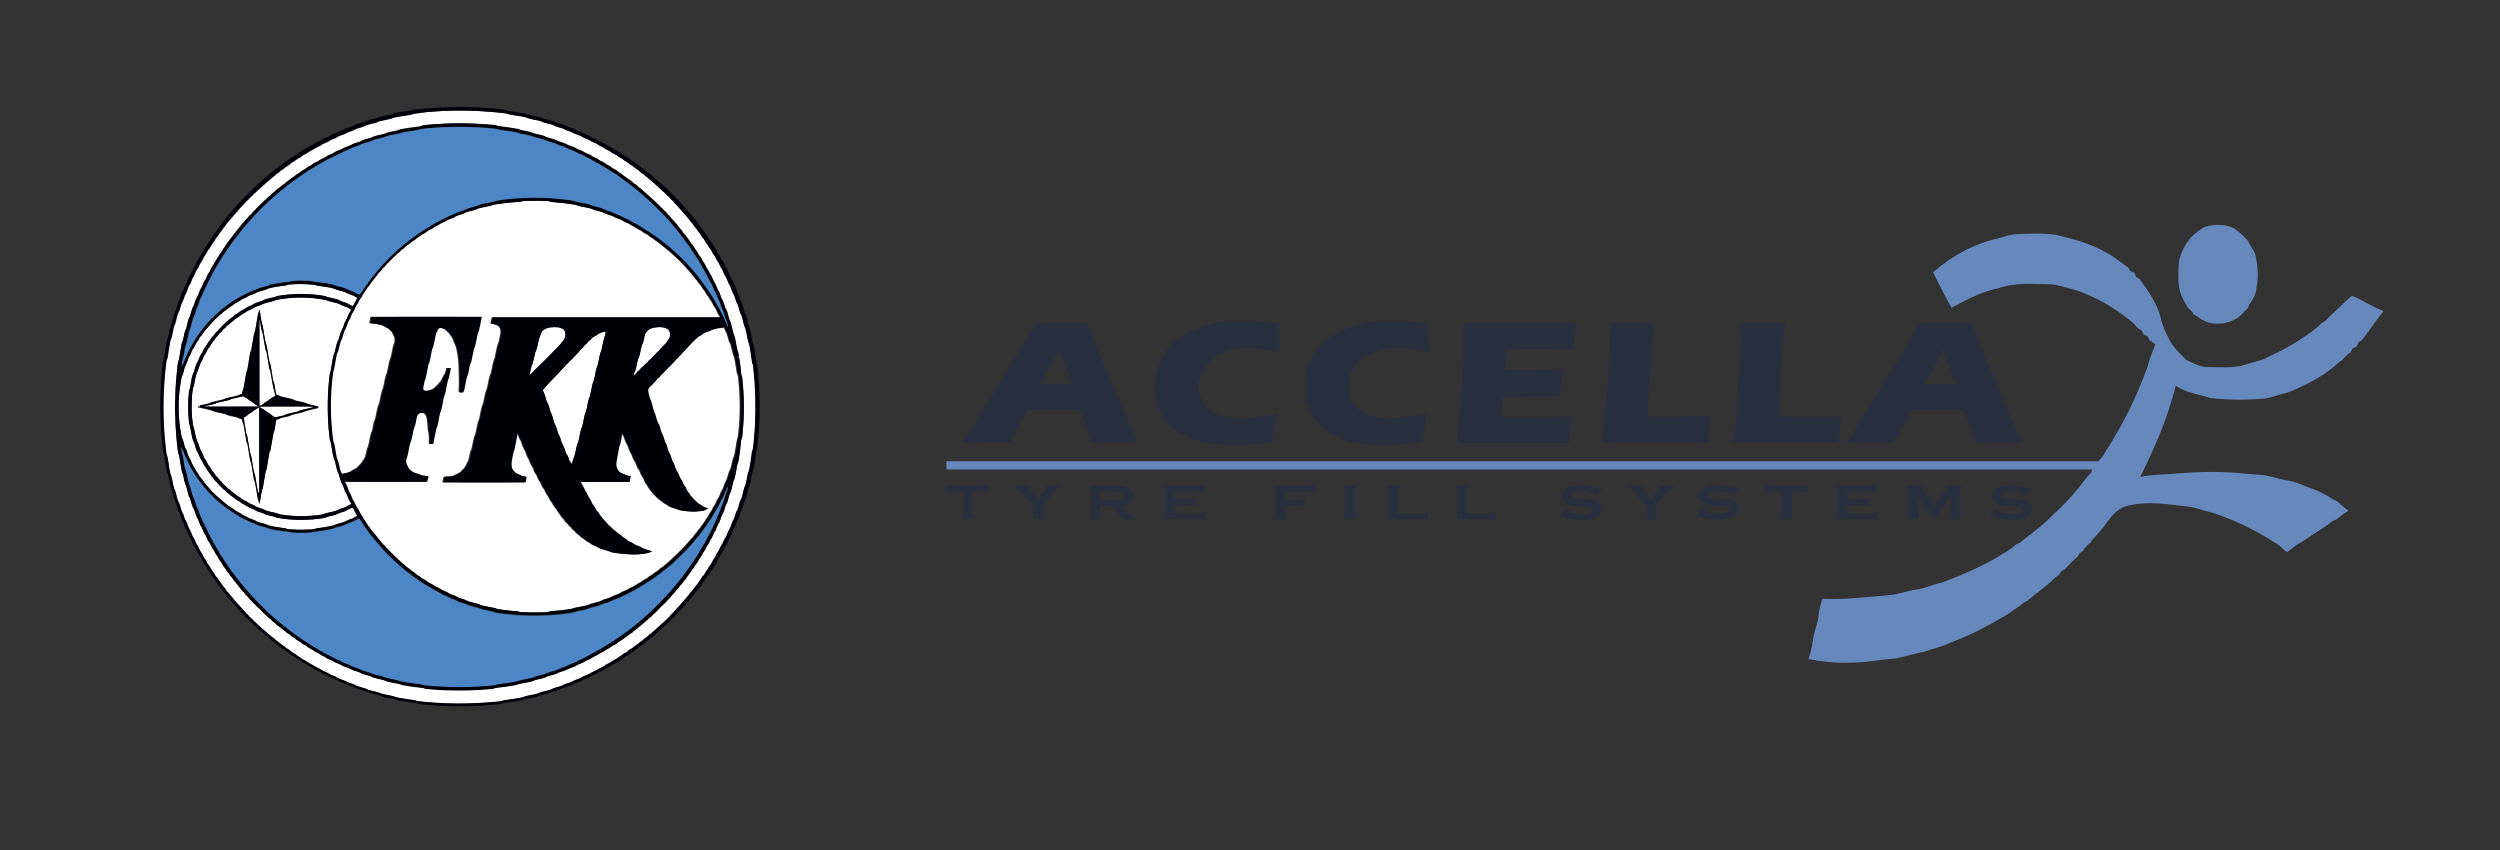 <?xml version="1.0" encoding="utf-8"?>
<!-- Generator: Adobe Illustrator 20.0.0, SVG Export Plug-In . SVG Version: 6.00 Build 0)  -->
<svg version="1.1" id="Layer_1" xmlns="http://www.w3.org/2000/svg" xmlns:xlink="http://www.w3.org/1999/xlink" x="0px" y="0px"
	 viewBox="0 0 1655.7 563" style="enable-background:new 0 0 1655.7 563;" xml:space="preserve">
<rect x="0" y="0" width="1655.7" height="563" fill="#333333" stroke="none"/>
<style type="text/css">
	.st0{fill:#6788BC;}
	.st1{fill:#2A2F3F;}
	.st2{fill:#FFFFFF;}
	.st3{fill:#000008;}
	.st4{fill:#4C86C6;}
	.st5{fill:#706F74;}
</style>
<g>
	<path class="st0" d="M1460.5,150.2c5.9-1.8,12.3-1.8,18.1,0.5c3.9,2.1,7,5.5,10.1,8.7c1.5,3.1,3.5,5.8,4.9,8.9
		c1.6,7.1,2.4,14.4,0.9,21.6c-0.1,4.4-2.2,8.3-4.8,11.7c-0.4,0.8-0.7,1.6-1,2.4c-1.4,1.4-2.8,2.8-4.1,4.3
		c-7.7,7.3-21.2,8.4-29.3,1.3c-0.8-0.4-1.6-0.8-2.4-1.2c-0.5-0.8-1-1.6-1.5-2.4c-2.9-2.1-4.3-5.4-5.8-8.5c-3.4-6.2-3-13.6-2.8-20.5
		c0.1-8.2,4.3-15.8,9.9-21.5C1455.3,153.7,1457.5,151.3,1460.5,150.2z"/>
	<path class="st0" d="M1324,157.7c4.3-1.3,8.6-2.6,13.1-2.7c8.3-0.3,16.7-0.7,24.9,0.6c10.5,2.6,21.2,5.3,30.8,10.5
		c5.9,2.9,11.1,7.1,16.4,10.9c0.5,0.8,1,1.6,1.6,2.4c0.9,0.4,1.8,0.8,2.7,1.2c0.4,0.9,0.8,1.8,1.2,2.7c0.8,0.5,1.6,1,2.4,1.6
		c5.6,7.8,11.3,15.8,13.8,25.2c1,5.4,3.5,10.4,6,15.3c2.8,5.1,7,9,11.1,13c4.5,2,9,4.8,14.2,4.7c8.6,0,17.5,1,25.8-1.9
		c4.8-1.6,9.9-2.3,14.3-4.9c8.5-3.8,16.7-8.3,24.3-13.6c3.7-2.7,7.7-5.1,10.8-8.6c0.7-0.4,1.5-0.9,2.2-1.3
		c6-5.6,11.7-11.5,17.9-16.9c7.4,2.7,13.7,7.5,21.1,10.1c-5.1,6.3-9.4,13-14.4,19.3c-0.8,0.5-1.5,1-2.3,1.5
		c-0.4,0.9-0.8,1.8-1.2,2.8c-0.9,0.4-1.8,0.9-2.7,1.3c-0.4,0.8-0.9,1.6-1.3,2.5c-2.1,1.3-4,3.1-5.4,5.1c-0.8,0.4-1.5,0.9-2.2,1.4
		c-6.3,5.9-13.8,10.6-21.5,14.5c-4.8,2-9.2,4.9-14.3,6c-4.4,1-8.5,2.8-12.9,3.5c-12.1,1.1-24.3,1.2-36.4-0.3
		c-7.7-2.5-16.2-3.3-23.1-8.1c-5.1,21-13.8,41-23.5,60.3c7-1.3,14-1.6,21.1-1.9c13.6-1.4,27.2-1.7,40.8-0.9
		c5.7,0.5,11.4,1.1,17.1,1.4c6.5,0.3,12.5,2.9,18.9,3.9c5.6,0.6,10.5,3.7,15.9,5.3c4.9,1.9,9.7,4.1,14,7.2c0.8,0.4,1.7,0.7,2.5,1.1
		c2.5,2.2,5.1,4.4,7.7,6.5c-2.9,1.5-5.5,3.3-7.8,5.5c-0.8,0.3-1.6,0.6-2.4,1c-3,2.5-6.5,4.4-9.6,6.7c-5.2,3-9.8,6.8-15.1,9.6
		c-1.9,1.6-3.9,3.1-5.9,4.5c-1.8-1.5-3.5-2.9-5.2-4.5c-13.6-9.1-28.4-16.5-43.9-21.6c-4.9-0.9-9.4-2.9-14.3-3.8
		c-14.4-1.6-29.4-4.6-43.7-0.4c-8.3,2.9-12,11.5-17.6,17.5c-1.2,1.5-2.6,3-4,4.3c-0.4,0.7-0.8,1.4-1.3,2.1c-2,1.5-3.7,3.3-5,5.5
		c-0.8,0.5-1.6,1-2.3,1.5c-0.5,0.8-0.9,1.6-1.4,2.4c-1.5,1.3-2.9,2.6-4.3,4c-1.4,1.4-2.8,2.8-4.1,4.3c-0.8,0.4-1.6,0.9-2.3,1.3
		c-0.5,0.8-1,1.5-1.4,2.3c-2.1,1.2-3.9,2.9-5.5,4.7c-5.1,4.3-10.5,8.3-15.6,12.5c-1.9,1-3.8,2.2-5.3,3.7c-2.7,1.6-5.3,3.4-7.8,5.3
		c-11.8,7-23.8,13.6-36.7,18.3c-5.9,3.1-12.5,4.3-18.6,6.6c-6.4,0.9-12.4,3.3-18.7,4.3c-10,0.8-20,2.9-30.1,2.9
		c-9.3,0.3-18.6-0.6-27.7-2.4c1.2-4,2.3-8,2.8-12.2c0.7-5.8,3.3-11.1,3.8-16.9c0.4-3.7,1.4-7.4,2.6-10.9c15.5,0.8,30.9-1.3,46.3-2.6
		c5.5-0.8,10.7-2.8,16.1-3.5c5.8-0.8,11-3.5,16.8-4.6c14.2-5.5,28.5-11.3,41.2-19.7c2.8-1.5,5.4-3.3,7.7-5.5c0.8-0.3,1.6-0.7,2.4-1
		c7.7-6.3,16.1-11.9,22.8-19.4c1.7-1.3,3.3-2.8,4.8-4.4c3.3-3.4,6.6-6.8,9.6-10.4c3.6-3.9,6.3-8.6,10.2-12.2
		c0.2-0.6,0.5-1.7,0.7-2.3c-252.9,0-505.9,0-758.8,0c0-1.8-0.1-3.6-0.1-5.4c254.3,0,508.6,0,763,0c1.1-1.3,2.2-2.5,3.3-3.8
		c2.1-4.4,5.3-8.2,7.5-12.5c8.8-14.6,15.9-30.2,21.7-46.2c1.3-5.1,3.3-10,5.2-15c-1.3-0.9-2.6-1.9-3.9-2.8c-0.4-0.8-0.8-1.7-1.2-2.5
		c-0.9-0.5-1.9-0.9-2.8-1.4c-0.4-0.9-0.8-1.7-1.2-2.6c-0.9-0.4-1.7-0.9-2.5-1.4c-3.7-4.8-8.9-7.9-13.7-11.4
		c-7.9-5.6-16.7-9.8-25.7-13.3c-6.8-1.6-13.5-4.4-20.6-4.4c-10.6-0.1-21.6-1.1-31.8,2.6c-11.3,2.1-21.5,7.6-31.5,13
		c-4.5-7.6-8.3-15.6-12.3-23.5C1292.6,169.5,1307.6,161.2,1324,157.7z"/>
</g>
<g>
	<path class="st1" d="M791.3,218.2c6.5-2,12.9-5.1,19.8-5.3c11.9-0.4,24-0.6,35.7,1.6c0.4,6.3,0.3,12.7,0.4,19
		c-7.6-1.7-15.3-3.6-23.2-3.2c-5.7,0.1-11,2.4-16.3,4.1c-4,2.1-7.1,5.7-10.2,8.9c-1.5,4.1-3.8,8-3.8,12.5c-0.3,4.3,2.1,8.1,3.7,11.9
		c3,3.2,6.6,6.1,10.8,7.7c5.9,1,11.9,2.5,17.9,1.5c6.7-1.1,13.5-0.8,20-2.9c-1.5,6.2-3.2,12.3-3.2,18.7c-13.9,1.9-28.2,3.6-42.1,0.6
		c-4.5-0.4-8.9-1.3-12.7-3.6c-4.3-0.9-7.4-4-11.3-5.9c-0.4-0.8-0.9-1.6-1.3-2.4c-0.9-0.4-1.8-0.8-2.6-1.2c-0.5-1.1-1-2.3-1.5-3.4
		c-3.1-2.5-3.8-6.5-5.1-10.1c-2.7-7.3-2.3-15.5,0.4-22.7c1.8-5.5,4.2-11.4,8.9-15.1c0.4-0.7,0.9-1.4,1.3-2.2
		C781.5,223.6,786.1,220.4,791.3,218.2z"/>
	<path class="st1" d="M910.3,212.9c11.8-0.3,23.7-0.7,35.3,1.7c0.1,6.4,1,12.7,1.1,19.1c-7.7-1.8-15.6-3.7-23.5-3.4
		c-5.6,0.2-11,2.2-16.3,4c-6.2,4-12.8,9.8-13.1,17.7c-0.4,5.6-0.7,12.2,3.7,16.4c1.6,2.8,4.7,4.1,7.4,5.8c3,2.1,6.9,1.7,10.3,2.5
		c6.7,1.4,13.4-0.7,20.1-0.9c3.2-0.1,6.3-0.9,9.4-1.8c-0.5,6.3-1.8,12.5-3.2,18.7c-8.1,1.2-16.2,1.9-24.3,2.3
		c-7.9,0.2-15.7-1.5-23.5-2.6c-5.2-1.9-10.6-3.6-15-7.1c-4.1-2.6-6.9-6.5-10-10.1c-1.5-4.4-4.6-8.4-4.4-13.3
		c0.1-7.1-1.1-14.7,2.6-21.2c2.6-7.7,8.9-13.4,15.1-18.3c2.8-1,5.1-2.9,7.8-4.1C896.5,216.5,903.1,213.1,910.3,212.9z"/>
	<g>
		<path class="st1" d="M685,214.1c11.8-0.9,23.6-0.2,35.4-0.4c1.8,6.4,4.9,12.1,7,18.4c2.4,4.4,3.3,9.4,5.8,13.7
			c1.6,4.9,4.4,9.4,5.8,14.4c3,5.3,4.7,11.1,7.5,16.4c1.6,5.8,4.9,11,6.9,16.6c-10.3-0.1-20.5,0-30.7-0.1c-0.3-4.7-2.9-8.7-4.7-12.9
			c-1-3-1.4-6.3-3.6-8.7c-11.2-0.5-22.5-0.1-33.7-0.2c-4.1,7.1-8.4,14.1-11.4,21.7c-10.6,0.2-21.2,0.1-31.8,0.1
			c2.7-4.9,6.2-9.3,8.9-14.2c2.7-4.9,6.2-9.3,8.6-14.4c1.4-1.7,2.8-3.4,3.8-5.4c2.7-5.4,6.5-10.1,9.2-15.5c2.9-4.2,5.6-8.6,7.9-13.2
			c3.1-3.5,4.8-7.9,7.3-11.7C684,217.4,684.4,215.7,685,214.1z M696.6,239.8c-0.3,0.9-0.5,1.8-0.8,2.7c-1.8,2.3-3.5,4.8-4.4,7.5
			c-1,1.4-1.9,2.8-2.7,4.3c7,0.1,13.9,0.1,20.9,0c-0.9-4.4-3.5-8.1-4.5-12.5c-0.9-3.4-2.5-6.5-3.8-9.7
			C699.9,234.7,698.4,237.3,696.6,239.8z"/>
	</g>
	<path class="st1" d="M969.3,213.7c24.8,0,49.6,0,74.5,0c-0.8,5.9-1.2,11.8-1.3,17.8c-14.9-0.3-29.7-0.8-44.6-0.1
		c-0.2,4.5-0.5,8.9-1.1,13.4c12.7,0.5,25.5,0.3,38.2-0.4c-0.6,6-1.1,12-1.5,18.1c-12.8,0.4-25.7-0.4-38.4,0.8
		c-0.1,4.3-0.4,8.6-0.6,13c15.2,0.2,30.5-0.2,45.7-0.3c-0.1,5.8-0.7,11.6-1.1,17.4c-24.7,0-49.4,0-74,0c0.2-5.5,0.3-11,1.1-16.4
		C968.8,255.9,969.2,234.8,969.3,213.7z"/>
	<path class="st1" d="M1066.3,213.7c9.6,0,19.2,0,28.8,0c0.2,10-1.4,19.9-1.8,29.8c-0.7,10.8-2,21.6-2,32.4c13.9,0,27.7,0,41.6-0.1
		c-0.6,5.8-1.3,11.5-1.6,17.3c-23.4,0.1-46.8,0-70.2,0c-0.1-10.5,2.2-20.9,2.8-31.4C1065.6,245.8,1066.2,229.8,1066.3,213.7z"/>
	<path class="st1" d="M1152.8,213.9c9.7-0.4,19.5-0.1,29.2-0.2c0,6.4-1.2,12.6-1.5,19c-1.5,14.4-1.3,28.8-1.9,43.2
		c13.6,0.1,27.2-0.1,40.8,0c-0.7,5.7-1.3,11.5-1.8,17.2c-23.3,0-46.7,0-70,0c1.4-9.4,2.8-18.8,2.7-28.3
		C1151.4,247.9,1153.2,230.9,1152.8,213.9z"/>
	<g>
		<path class="st1" d="M1263.9,226.6c2.9-4.1,4.6-8.9,7.7-12.9c11.2,0.1,22.5,0,33.7,0c2.9,5.4,4.4,11.4,7.3,16.9
			c1.5,5.2,4.2,9.9,5.9,15.1c2.9,4.8,4.3,10.2,6.8,15.2c3.2,8.1,6.9,16,9.9,24.1c1.4,2.7,3,5.2,3.7,8.2c-10,0-20,0-30,0
			c-1.6-3.6-3.1-7.2-4.1-11c-1.4-3.6-3.1-7-4.3-10.7c-10.1-0.4-20.2,0-30.3-0.2c-1.7,0.1-4-0.4-4.9,1.5c-3.8,6.8-7,13.8-11.1,20.4
			c-10.3,0-20.6,0-31,0c1.7-3.1,3.3-6.2,5.7-8.9c0.3-0.9,0.6-1.7,0.9-2.5c2.6-2.7,4-6.3,6-9.5c0.4-0.3,1.1-0.8,1.5-1.1
			c1-2.9,2.7-5.3,4.6-7.7c0.3-0.9,0.7-1.8,1-2.6c2.9-3.1,4.1-7.4,7-10.5c0.3-0.8,0.6-1.7,0.8-2.5
			C1255.5,241,1259.9,233.9,1263.9,226.6z M1284.8,234.7c-0.8,4.2-4,7.3-5.4,11.3c-1.9,2.6-3.9,5.2-4.9,8.3c7,0.1,13.9,0.1,20.9,0
			c-1.8-3.3-3-6.9-4-10.6c-1.8-3.9-3.4-7.9-4.1-12.1C1286.4,232.6,1285.6,233.6,1284.8,234.7z"/>
	</g>
	<path class="st1" d="M626.3,320.4c2.7,1.6,5.9,1.1,8.8,1.2c6.5-0.1,13,0.2,19.4-0.2c0,1,0,3.1,0,4.1c-3.6-0.2-7.2-0.2-10.7-0.1
		c0.3,6.1-0.7,12.3,0.6,18.3c-2.2,0.1-4.4,0.2-6.6,0.2c0.3-6.2,0.1-12.4,0.1-18.6c-3.1,0-6.1,0-9.2,0c-0.7,0.6-1.4,1.1-2.1,1.7
		C626.5,324.9,626.4,322.7,626.3,320.4z"/>
	<path class="st1" d="M670.7,321.7c4.3-0.2,8.7-0.2,13,0c-0.8,0.4-1.7,0.8-2.5,1.1c2.1,2.6,4.2,5.2,6.3,7.8c0.5-1,1-2.1,1.4-3.1
		c0.9-0.5,1.7-0.9,2.6-1.3c0.4-1,0.8-2,1.3-3c-0.2-0.6-0.4-1.2-0.7-1.7c3.9,0,7.7,0,11.5,0c-2.7,1.5-4.9,3.8-7.2,5.8
		c-0.4,0.8-0.8,1.7-1.2,2.5c-0.8,0.5-1.7,0.9-2.5,1.4c-0.7,1.3-1.5,2.6-2.3,3.8c0,2.9,0,5.9,0.2,8.8c-2.2,0-4.4,0-6.6,0
		c-0.3-3.7,1.5-8.4-1.6-11.4c-2-2.3-4-4.7-6.5-6.5C675,323.8,672.9,322.5,670.7,321.7z"/>
	<path class="st1" d="M770,321.6c9.3-0.1,18.5,0.4,27.8-0.3c-0.1,1.9-0.1,3.9-0.2,5.8c-0.2-0.4-0.7-1.3-1-1.8c-6.3,0-12.5,0-18.8,0
		c0,1.8,0,3.5,0,5.3c4.1,0.1,8.2,0.1,12.2,0c0.4-0.4,1.2-1.1,1.6-1.5c0,1.9,0.1,3.7,0.2,5.6c-4.7-0.5-9.3-0.3-14-0.3
		c0,1.9,0,3.7,0,5.6c6.2,0,12.4,0,18.7,0c0.6-0.5,1.2-1.1,1.8-1.6c0,2.3,0,4.6,0.1,6.9c-0.9-1-2-1.6-3.3-1.5c-7.8-0.1-15.6,0-23.4,0
		c0.4-6.9,0.4-13.9,0.1-20.8C771.4,322.8,770.5,322,770,321.6z"/>
	<path class="st1" d="M867.2,321.6c1.3,0.1,2.5-0.6,3.7-1.1c-0.2,2.2-0.2,4.4-0.3,6.7c-0.7-0.6-1.4-1.1-2-1.7c-5.7,0-11.5,0-17.2,0
		c0,1.8,0,3.6,0,5.4c4.3,0,8.7,0.1,13-0.2c0,1.4,0,2.7,0,4.1c-4.3-0.1-8.7-0.1-13-0.1c0,3.1,0,6.3,0.2,9.4c-2.7-0.1-5.4-0.2-8.1-0.3
		c0.3-0.4,0.8-1.1,1-1.5c-0.1-6.3-0.1-12.6,0-18.9c-0.4-0.4-1.3-1.3-1.7-1.7C850.9,321.5,859.1,321.7,867.2,321.6z"/>
	<path class="st1" d="M963.3,321.6c3.4,0,6.8,0,10.2,0.1c-0.6,0.4-1.9,1.1-2.5,1.5c0.1,5.6,0,11.3,0,17c6.5-0.4,13.4,1,19.7-0.9
		c0,1.7,0,3.3,0,5c-8.6-0.8-17.2-0.2-25.8-0.4c0.1-6.9,0.4-13.9-0.1-20.8C964.4,322.7,963.7,322,963.3,321.6z"/>
	<path class="st1" d="M1077.5,321.7c4-0.1,8.1-0.1,12.1,0c-0.6,0.3-1.8,0.9-2.4,1.2c2.2,2.6,4.3,5.2,6.3,7.9
		c0.8-1.1,1.5-2.3,2.3-3.4c1.9-1.4,3.9-3.1,3.1-5.8c3.5,0.1,7.1,0.1,10.6,0.1c-5.2,3.3-8.8,8.4-12.7,13.1c-0.9,2.9-0.2,6.2-0.2,9.2
		c-2.1,0-4.1,0-6.2,0c0.1-2.9,0.1-5.9,0.1-8.8c-2.6-3-5.1-6-8-8.7C1081.4,324.4,1079.5,322.9,1077.5,321.7z"/>
	<path class="st1" d="M1125.1,326.9c1.4-4.1,6.2-5,10-5.6c5.6-0.8,10.8,1.8,16.3,2c-1,1.8-1.9,3.6-2.9,5.3c-4.9-3.5-12-5-17.4-1.7
		c0.1,0.6,0.3,1.7,0.4,2.2c5.9,1.9,12.3,0.6,18.1,3c0.6,1.6,1.4,3.1,1.9,4.7c-0.5,1.8-1.3,3.5-2,5.3c-8.1,3.5-17.4,2.2-25.6-0.2
		c0.2-0.5,0.7-1.7,0.9-2.2c1-1.2,1.9-2.4,2.9-3.6c0.5,0.8,1,1.6,1.5,2.5c5.2,1.5,10.8,2.6,16,0.1c-0.1-0.8-0.2-2.4-0.2-3.2
		c-5-1-10.2-0.3-15.1-1.4C1127.6,332.5,1123.6,330.3,1125.1,326.9z"/>
	<path class="st1" d="M1169.3,320.4c1.2,0.5,2.4,1.3,3.8,1.2c6.7,0,13.4,0,20.1,0c1.6,0.1,3-0.4,4.3-1.3c-0.1,2.1-0.1,4.3,0,6.4
		c-3.1-2.3-7.1-1.1-10.7-1.4c0,6.2-0.1,12.3,0.1,18.5c-2.4,0-4.8,0-7.2,0c0.3-6.2,0.1-12.3,0.1-18.5c-2.8,0-5.6,0-8.3,0
		c-0.7,0.6-1.3,1.1-2,1.7C1169.5,324.9,1169.4,322.7,1169.3,320.4z"/>
	<path class="st1" d="M1239.2,321.6c1.5,0.1,2.9-0.3,3.9-1.3c-0.2,2.3-0.2,4.6-0.2,6.8c-0.3-0.4-1-1.3-1.3-1.8c-6.1,0-12.1,0-18.2,0
		c0,1.8-0.1,3.6-0.1,5.4c4.7-0.1,9.5,0.6,14-0.8c0,1.6,0,3.2,0,4.8c-4.7-0.3-9.4-0.2-14-0.2c0,1.9,0,3.8,0.1,5.6c6,0,12,0,18,0
		c0.7-0.5,1.5-1.1,2.2-1.6c0,2.4-0.1,4.8-0.2,7.3c-0.3-0.5-1-1.4-1.3-1.9c-8.4,0-16.8,0-25.2,0c0-7.5,0.7-15-0.4-22.4
		C1224.1,321.6,1231.7,321.6,1239.2,321.6z"/>
	<path class="st1" d="M1288.3,321.6c3.8,0,7.7,0.1,11.6,0c-0.5,0.5-1.5,1.5-2,2c-0.3,6.8-0.1,13.6,0,20.4c-2.1,0-4.2,0-6.2,0
		c0.3-5,0.2-10,0.1-15c-1.6,1.7-3.2,3.4-4.1,5.5c-2.5,3-4.6,6.4-6.8,9.7c-1.5-2.2-3-4.4-4.9-6.3c-1.6-3.2-4-5.9-5.8-9.1
		c0.3,5,0,10.1,0.3,15.1c-2.3,0-4.5,0-6.8,0c0.6-7.4,0.5-15-0.3-22.4c3.3,0.1,6.6,0,9.9,0c0.5,4.1,3.1,7.5,6,10.4
		c0.5,1.2,1,2.3,1.6,3.5c2.5-3,4.1-6.6,6.9-9.3c0.3-0.7,0.8-2.2,1-2.9C1288.7,322.8,1288.5,322,1288.3,321.6z"/>
	<g>
		<path class="st1" d="M721.6,321.6c8.3,0.5,16.8-1,24.9,1.2c3.4,0.6,4.3,4.5,4.3,7.4c-2.2,2.2-4.5,4.6-7.7,5c2.7,2.8,5.1,5.9,8,8.7
			c-2.6,0-5.1,0.1-7.7,0.1c-1.3-2.1-2.9-4-4.7-5.6c-0.9-1.1-1.3-2.9-2.8-3.3c-2.5-0.4-5-0.2-7.4-0.2c0,3,0,6,0.2,9.1
			c-2.2,0-4.4,0-6.6,0C722.1,336.5,722.7,328.9,721.6,321.6z M728.5,325.4c0,1.8,0,3.7-0.1,5.5c4.9,0,9.9,0.1,14.8-0.1
			c0.2-1.1,0.5-2.3,0.7-3.4c-0.4-0.5-1.2-1.4-1.6-1.9C737.7,325.4,733.1,325.4,728.5,325.4z"/>
	</g>
	<path class="st1" d="M888.9,321.6c3.2,0,6.4,0,9.5,0c-0.3,0.5-1.1,1.5-1.4,2c0.2,6.8-0.4,13.6,0.5,20.3c-2.5,0-5.1,0-7.6,0
		c1-6.8,0.3-13.6,0.5-20.4C890.1,323,889.3,322.1,888.9,321.6z"/>
	<path class="st1" d="M918.8,321.5c2.9,0,5.9,0,8.8,0.1c-0.5,0.4-1.3,1.3-1.8,1.8c0.1,5.6,0,11.2,0,16.8c5.9,0,11.8,0,17.8,0
		c0.6-0.6,1.2-1.1,1.8-1.6c0,2.5,0,4.9-0.1,7.4c-0.3-0.5-0.8-1.5-1.1-2c-8.3-0.1-16.6,0-25-0.1C919.1,336.5,919.8,328.9,918.8,321.5
		z"/>
	<path class="st1" d="M1036.5,323.3c4.7-1.5,9.7-2.8,14.6-1.6c3.3,0.9,6.7,1.5,10.2,1.7c-1.1,1.4-2.3,2.9-3.4,4.3
		c-5.2-1.6-10.9-4.1-16.2-1.5c-1.5,0.4-1.9,1.4-1.2,2.9c5.2,1.8,10.8,1.4,16.2,2.1c1.5,1.4,3,2.9,4.5,4.4c0.5,3.5-2.3,5.9-4.6,8.1
		c-7.8,1.1-15.8,1-23.3-1.5c1.1-1.8,2.2-3.6,3.1-5.5c1.5,2.8,5,2.7,7.8,3.5c3.7,1,7.6,0.1,10.8-1.8c-0.6-1-1.3-2-1.9-2.9
		c-5.4-0.6-11.1,0.4-16.1-2c-0.8-1.2-1.7-2.3-2.5-3.5C1034.4,327.4,1035.5,325.4,1036.5,323.3z"/>
	<path class="st1" d="M1322.2,323.1c4.2-1.2,8.6-2.4,13-1.5c3.6,0.8,7.1,1.6,10.8,1.9c-1.2,1.7-2.3,3.4-3.4,5.2
		c-4.3-3.5-10.3-3.9-15.5-3c-0.5,0.6-1.4,1.8-1.9,2.4c4.7,4.2,11.8,1.4,17.2,3.7c1.3,1.2,2.4,2.6,3.6,3.9c0.2,3.1-2,5.4-3.6,7.7
		c-8.1,1.6-16.6,1.3-24.4-1.3c1.2-1.9,2.5-3.8,3.8-5.7c0.2,0.6,0.6,1.7,0.8,2.2c5.6,1.3,12,3.4,17.2-0.3c-0.6-1-1.2-1.9-1.7-2.9
		c-5-0.4-10.1-0.2-15-1.3c-1.2-1.4-2.5-2.7-3.8-4C1319.1,327.3,1320.4,325,1322.2,323.1z"/>
</g>
<g>
	<g>
		<path class="st2" d="M287.9,73.8c15.8-1.1,31.7-0.6,47.4,1.4c4.4,1.6,9.3,1.4,13.7,2.8c3,1.3,6.4,1.4,9.5,2.4
			c2.7,1.6,6.2,1.4,8.9,3c2.4,1.2,5.3,1.2,7.5,2.8c1.5,0.7,3.2,0.8,4.6,1.8c1.8,1.1,3.9,1.4,5.8,2.4c1.6,1.3,3.7,1.5,5.4,2.6
			c1.5,1.2,3.5,1.5,5.1,2.6c1.5,1.2,3.5,1.5,4.9,2.8c1.2,1,2.9,1.3,4,2.3c1.4,1.2,3.4,1.5,4.7,2.9c1.2,0.8,2.6,1.3,3.7,2.3
			c1.2,1.2,3.1,1.6,4.2,3c2.2,1.1,3.9,3,6.1,4.2c1.1,1.5,3.1,1.9,4.1,3.5c1.4,0.7,2.2,2.1,3.6,2.9c3.4,2.8,6.5,6,9.9,8.8
			c0.6,0.9,1.5,1.6,2.4,2.3c0.7,1,1.5,1.9,2.5,2.6c0.6,0.8,1.2,1.7,2,2.3c3.1,3.3,6,6.7,8.9,10.2c0.5,0.7,0.8,1.4,1.5,1.9
			c1,0.7,1.3,2.1,2.2,2.9c1.2,1.2,1.9,2.9,3.1,4.1c1,1,1.3,2.6,2.5,3.5c1,1.3,1.6,2.9,2.7,4.1c0.7,0.8,0.9,1.9,1.7,2.6
			c1.1,1.1,1.4,2.8,2.4,4c1,1.2,1.5,2.7,2.3,4c1.5,1.6,1.8,4,3.3,5.7c1,1.5,1.2,3.4,2.4,4.9c1.1,1.7,1.3,3.9,2.6,5.5
			c0.9,1.7,1.3,3.7,2.2,5.5c1.3,1.8,1.5,4.1,2.4,6.1c1.7,2.5,1.5,5.8,3.2,8.4c1,2.8,1.1,5.9,2.5,8.6c1.2,3.4,1.2,7.2,2.6,10.5
			c0.9,4.2,1.3,8.4,2,12.6c0.8,1.4,0.7,3.1,0.9,4.6c1.3,12.1,1.5,24.2,1,36.3c-0.4,5.5-0.7,11-1.5,16.4c-0.4,0.8-0.7,1.7-0.7,2.6
			c-0.5,3.7-1,7.4-1.7,11c-1.7,3.7-1.3,8-3.2,11.7c-0.8,2.4-1.1,5-2,7.4c-1.6,2.5-1.5,5.8-3.2,8.3c-0.9,1.9-1,4.1-2.2,5.9
			c-1.1,1.8-1.4,3.9-2.4,5.8c-1.5,1.8-1.6,4.4-3.1,6.2c-0.9,1.7-1.3,3.6-2.6,5c-0.8,1.4-1.2,2.9-2.2,4.2c-1,1.2-1.3,2.8-2.3,4
			c-0.7,0.8-1.1,1.7-1.5,2.7c-0.5,1.4-1.8,2.3-2.3,3.7c-1.2,1.5-2.2,3-3,4.7c-1.4,1.1-1.8,3-3.1,4.1c-1.1,1.7-2.3,3.3-3.6,4.8
			c-0.6,1.5-2.1,2.2-2.8,3.6c-3,3.6-6.1,7.2-9.4,10.6c-0.8,0.8-1.3,1.9-2.2,2.5c-1.1,0.7-1.5,1.9-2.5,2.6c-0.7,0.5-1.2,1.1-1.7,1.8
			c-3.4,2.8-6.5,6-9.9,8.8c-1.2,0.6-1.8,1.9-3.1,2.5c-1.3,0.6-2,2-3.4,2.6c-1.5,1.3-3.1,2.5-4.8,3.6c-1.1,1.3-2.9,1.6-3.9,2.9
			c-1.3,1-2.9,1.6-4.1,2.7c-0.8,0.7-1.9,0.9-2.6,1.7c-1.2,1.3-3.2,1.6-4.5,2.7c-1.2,1.1-2.8,1.3-4,2.3c-1.5,1.2-3.5,1.5-4.9,2.8
			c-1.6,1.1-3.6,1.3-5.1,2.6c-1.5,0.9-3.2,1.2-4.7,2.1c-1.9,1.5-4.5,1.7-6.5,2.9c-1.8,1.2-4,1.3-5.8,2.2c-2.1,1.3-4.7,1.6-7,2.5
			c-3,1.8-6.8,1.7-9.9,3.3c-3.4,1.2-7.2,1.2-10.6,2.7c-4.1,0.8-8.3,1.3-12.5,2c-1.6,0.8-3.4,0.7-5.1,0.9c-17.3,1.7-34.8,1.6-52-0.4
			c-2.1-0.9-4.4-0.9-6.7-1.3c-2.4-0.4-4.9-0.7-7.3-1.2c-3.7-1.7-8-1.4-11.7-3.2c-2.8-1-6-1-8.6-2.6c-2-0.7-4.1-1.1-6.2-1.9
			c-2.1-1.5-4.8-1.5-6.9-2.9c-2-1.2-4.6-1.4-6.5-2.9c-1.4-0.8-3-1.1-4.4-1.9c-1.9-1.5-4.6-1.8-6.4-3.5c-2.5-0.8-4.5-2.7-7-3.7
			c-1.5-1.1-3.1-2.1-4.8-2.9c-1-1.2-2.6-1.6-3.7-2.6c-1.3-1.2-3.2-1.6-4.3-3c-0.8-0.7-1.8-0.9-2.6-1.7c-1.2-1.3-2.9-1.9-4.1-3.1
			c-1.1-1.1-2.7-1.5-3.5-2.9c-3.1-2.1-5.7-4.8-8.6-7.1c-1.2-1.4-2.8-2.3-3.9-3.7c-1.6-1-2.4-2.7-4-3.7c-0.7-0.9-1.4-1.8-2.3-2.4
			c-2.8-3.4-6-6.5-8.8-9.9c-0.6-1.1-1.7-1.7-2.3-2.8c-0.6-1.1-1.8-1.7-2.3-2.8c-0.4-0.8-1.1-1.5-1.7-2.1c-1.2-2.2-3.1-3.9-4.2-6.1
			c-1.4-1.1-1.8-2.9-3-4.2c-1.2-1.3-1.6-3.2-2.9-4.4c-0.9-1.2-1.3-2.9-2.3-4c-1.1-1.2-1.3-2.8-2.3-4c-1-1.3-1.4-2.8-2.2-4.2
			c-1.3-1.5-1.7-3.4-2.6-5.1c-1.5-1.8-1.7-4.4-3.1-6.2c-1-1.8-1.3-4-2.4-5.7c-1.2-1.7-1.1-4-2.4-5.6c-1-2.3-1.2-4.8-2.5-7
			c-1.3-2.7-1.2-5.8-2.7-8.4c-1.1-3.3-1.2-7-2.6-10.1c-1.1-4.4-1.1-9.1-2.6-13.4c-2.6-20.2-2.6-40.7,0-60.9c0-0.9,0.7-1.7,0.8-2.5
			c0.6-3.7,1.1-7.4,1.8-11c1.8-3.7,1.4-8,3.3-11.6c0.8-2.7,1.1-5.6,2.5-8.1c0.9-2,1-4.2,2.1-6.1c1.1-1.6,1.2-3.7,2.3-5.4
			c1.2-2,1.4-4.6,2.9-6.5c1-1.7,1.2-3.7,2.4-5.2c1.1-1.7,1.3-3.9,2.8-5.3c0.7-1.4,1.2-2.9,2.2-4.2c1-1.2,1.3-2.8,2.3-4.1
			c0.9-1.1,1.5-2.5,2.2-3.7c1.4-1.3,1.9-3.2,3.1-4.6c1.2-1.2,1.6-3.1,3-4.2c1.1-2.2,3-3.9,4.2-6.1c1.2-0.9,1.6-2.5,2.8-3.5
			c3.7-4.4,7.4-8.8,11.4-12.9c0.6-1.2,2-1.7,2.7-2.8c0.7-1.1,2.1-1.6,2.8-2.8c5-4.7,10.3-9.3,15.6-13.7c1.2-0.5,1.8-1.6,2.9-2.2
			c1.7-1,3-2.5,4.8-3.4c0.8-0.4,1.3-1.2,2.1-1.7c0.8-0.4,1.7-0.8,2.4-1.5c1.5-1.3,3.5-1.8,4.9-3.3c1.8-0.8,3.4-2,5.1-3
			c2.1-0.8,3.7-2.4,5.8-3.1c1.2-0.3,2-1.5,3.2-1.8c1.2-0.6,2.5-0.8,3.5-1.7c1.5-1.1,3.4-1.3,4.9-2.3c1.9-1.5,4.5-1.6,6.5-2.9
			c1.5-1,3.3-1.1,4.9-2c2-1.3,4.5-1.5,6.6-2.4c2.5-1.4,5.4-1.7,8.1-2.5c3.6-1.9,7.9-1.6,11.6-3.3c3.8-0.8,7.6-1.3,11.4-1.9
			c1.6-0.8,3.5-0.8,5.2-1.1C280.7,74.4,284.3,74,287.9,73.8z M287.9,82.3c-3.3,0.4-6.8,0.1-10,1.4c-4.3,0.5-8.5,1-12.8,1.9
			c-2.7,1.2-5.7,1.3-8.5,2.1c-2.9,1.5-6.3,1.5-9.3,2.7c-2.3,1.3-5.1,1.4-7.5,2.6c-2.3,1.5-5.3,1.4-7.5,3.1c-1.6,0.7-3.4,1.1-4.9,1.9
			c-1.8,1.4-4.2,1.5-6,2.9c-1.2,0.8-2.5,1.2-3.8,1.8c-1.3,0.5-2.2,1.6-3.5,2c-1.5,0.5-2.7,1.7-4.1,2.3c-0.8,0.4-1.8,0.7-2.5,1.3
			c-1.4,1.3-3.3,1.7-4.7,3c-1,1-2.4,1.2-3.4,2.2c-1.4,1.3-3.2,1.8-4.5,3.2c-0.7,0.7-1.6,0.9-2.3,1.6c-1.1,1.2-2.8,1.6-3.7,3
			c-1.9,1-3.3,2.7-5.2,3.8c-1,0.6-1.5,1.7-2.5,2.2c-1.1,0.6-1.6,1.9-2.7,2.4c-1,0.5-1.4,1.7-2.4,2.3c-1.3,0.8-2,2.3-3.3,3
			c-1.3,1.4-2.8,2.6-3.9,4.1c-0.7,0.6-1.4,1.1-1.9,1.9c-0.6,1.1-1.9,1.5-2.5,2.6c-0.6,1.1-1.8,1.6-2.4,2.7c-0.5,1.1-1.9,1.6-2.4,2.8
			c-2,2.7-4.4,5.1-6.1,7.9c-1.3,0.9-1.7,2.6-2.9,3.5c-0.8,1.3-1.5,2.6-2.5,3.8c-1,1.2-1.3,2.8-2.6,3.8c-1.1,2.5-3,4.5-4.1,7
			c-1.3,1.4-1.9,3.2-2.7,4.9c-1.6,1.5-1.7,3.9-3,5.5c-1.2,1.6-1.4,3.8-2.7,5.4c-1,1.7-1.3,3.7-2.3,5.3c-1.2,1.9-1.5,4.1-2.4,6.1
			c-1.5,2.1-1.6,4.8-2.6,7.2c-1.5,2.4-1.6,5.4-2.5,8.1c-1.4,2.4-1.3,5.4-2.2,8c-0.4,0.7-0.7,1.4-0.8,2.2c-0.6,3.4-1.2,6.9-1.7,10.3
			c-0.7,1.3-0.8,2.9-1,4.4c-0.7,6.8-1.4,13.6-1.4,20.4c-0.3,4.4-0.3,8.8,0,13.2c0,7.5,0.8,15.1,1.7,22.6c0,0.9,0.5,1.7,0.8,2.6
			c0.5,3.5,1.1,7.1,1.8,10.6c0.1,0.9,0.8,1.6,0.9,2.5c0.6,2.5,0.8,5.1,2,7.3c0.9,2.7,1,5.6,2.5,8.1c0.7,2,1.1,4.1,2,6.1
			c1.4,2,1.5,4.6,2.7,6.7c1.4,1.9,1.5,4.5,3,6.3c0.8,1.4,1.1,3.1,2,4.5c1.5,1.6,1.6,4.1,3.2,5.7c0.9,1.4,1.3,3.1,2.4,4.4
			c1,1.1,1.2,2.7,2.2,3.7c1.3,1.5,1.7,3.6,3.2,4.9c0.8,1.3,1.4,2.8,2.5,3.9c0.9,0.9,1.1,2.3,2.1,3c0.8,0.6,1,1.7,1.8,2.5
			c1.3,1,1.8,2.7,3,3.8c1.5,2.1,3.2,3.9,4.7,5.9c1.2,0.8,1.6,2.3,2.8,3.1c1.1,0.6,1.3,2,2.4,2.7c1,0.6,1.4,1.8,2.3,2.4
			c1.3,0.8,1.9,2.4,3.3,3.1c2,2.3,4.2,4.2,6.4,6.3c0.7,0.6,1.6,1,2.1,1.8c0.7,1,2.1,1.3,2.7,2.3c0.6,1,1.8,1.3,2.6,2.1
			c1.4,1.4,3.1,2.2,4.5,3.6c0.8,0.8,2,1.1,2.7,1.9c0.8,1,2.1,1.2,3,2.1c1.2,1.2,2.8,1.8,4.1,2.8c1,1.3,2.7,1.5,3.8,2.5
			c1.4,1.4,3.6,1.7,4.9,3.2c1.4,0.8,3.1,1.3,4.4,2.4c0.9,0.8,2.2,0.9,3.1,1.7c1.5,1.3,3.7,1.5,5.3,2.7c1.6,1.1,3.6,1.3,5.2,2.4
			c1.8,1.2,4.1,1.5,6,2.5c2,1.5,4.6,1.4,6.7,2.7c2.5,1.4,5.5,1.3,7.8,2.8c2.5,0.7,5,1.3,7.5,1.9c3.8,2,8.5,1.6,12.4,3.3
			c3.4,0.6,6.8,1.1,10.2,1.5c1.6,0.2,3.3,0.1,4.8,0.9c8.3,0.9,16.6,1.2,24.9,1.1c6.6,0,13.1-0.4,19.6-1c0.9-0.1,1.7-0.6,2.5-0.7
			c4.3-0.5,8.5-1,12.8-1.8c3.6-1.4,7.6-1.5,11.3-2.6c3-1.7,6.7-1.3,9.6-3.1c2.5-0.9,5.3-1.1,7.6-2.6c2.1-0.9,4.5-1.2,6.5-2.5
			c1.8-1,4-1.1,5.7-2.4c1.7-1,3.7-1.2,5.2-2.5c1.6-1.1,3.6-1.3,5.1-2.6c1.3-0.9,2.9-1.3,4.1-2.3c1.3-0.9,2.9-1.3,4.1-2.3
			c1.3-1.1,3-1.4,4.2-2.6c1.2-1.1,3.1-1.3,4.2-2.6c0.8-0.9,2-1.1,2.8-1.8c1-0.9,2.1-1.6,3.2-2.3c1.1-0.7,1.9-1.8,3.2-2.3
			c1-0.4,1.4-1.5,2.4-2c0.8-0.4,1.5-1.1,2.1-1.7c3.1-2.3,5.8-5,8.7-7.3c0.6-0.8,1.3-1.5,2.2-2.1c2.5-2.6,5-5.2,7.6-7.6
			c0.6-1,1.4-1.7,2.3-2.4c0.9-1.5,2.3-2.5,3.3-3.9c1-1.4,2.4-2.5,3.3-4c0.5-0.9,1.5-1.4,2-2.3c0.6-1.4,2.1-2.1,2.7-3.7
			c1.7-1.9,2.9-4.2,4.5-6.1c0.8-2,2.5-3.2,3.3-5.2c0.3-1.1,1.5-1.7,1.9-2.8c0.6-1.2,1.2-2.4,2.1-3.5c0.8-1.1,1-2.5,1.9-3.5
			c0.9-1.1,1.4-2.6,2.1-3.8c1.5-1.7,1.7-4.1,3.1-5.8c0.7-1.4,1.1-3,1.9-4.5c1.5-1.8,1.6-4.3,2.7-6.2c1.2-1.9,1.5-4.1,2.3-6.2
			c1.5-2.3,1.7-5.1,2.6-7.6c1.8-2.9,1.5-6.6,3.1-9.7c0.6-1.9,0.9-4,1.3-6c0.4-1.8,0.4-3.8,1.3-5.5c0.9-4.8,1.4-9.6,1.9-14.4
			c0.4-1.1,0.9-2.1,0.8-3.3c1.4-12.8,1.3-25.8-0.2-38.6c-0.9-1.6-0.7-3.5-0.9-5.2c-0.3-2.6-0.5-5.1-1.1-7.7
			c-0.4,0.2-0.9,0.4-1.3,0.6c0.4-0.4,0.8-0.9,1.2-1.3c-0.3-1.2-0.3-2.4-0.9-3.5c-1.1-3.8-1-8-2.8-11.7c-0.7-2.5-1.1-5-1.9-7.4
			c-1.3-2.3-1.5-5-2.4-7.4c-1.5-2.1-1.6-4.8-2.8-7c-1.2-1.7-1.5-3.9-2.4-5.7c-1.3-1.5-1.6-3.5-2.4-5.2c-1.3-1.5-1.7-3.4-2.6-5.1
			c-1.3-1.7-1.9-3.9-3.3-5.6c-0.8-2.3-2.6-4.1-3.5-6.4c-0.4-0.8-1.2-1.3-1.6-2.1c-0.7-1.4-1.5-2.7-2.5-3.9c-0.7-1.1-1.2-2.4-2.3-3.2
			c-1.1-2.2-2.9-4-4.2-6.1c-1.1-0.8-1.7-2-2.4-3.1c-1.6-1.3-2.4-3.3-3.9-4.6c-1.2-1.6-2.8-2.9-3.9-4.6c-0.8-0.6-1.6-1.3-2.1-2.2
			c-0.5-0.9-1.6-1.3-2.1-2.1c-0.8-1.1-2-1.7-2.7-2.8c-4.2-4-8.5-7.9-13-11.7c-1.3-0.5-1.8-1.9-3.1-2.5c-0.8-0.4-1.4-1.1-2.1-1.7
			c-2.1-1.3-3.9-2.9-6-4.3c-1.2-1.2-2.9-1.6-3.9-2.9c-1.3-0.8-2.8-1.3-3.9-2.4c-0.9-0.9-2.2-1.1-3.2-1.9c-1.3-1.1-2.9-1.7-4.4-2.5
			c-1.4-1.4-3.3-1.8-4.9-2.7c-1.6-1.6-4.1-1.7-5.8-3.1c-1.7-1.1-3.9-1.2-5.5-2.6c-2-1-4.2-1.3-6.1-2.5c-2-1.2-4.5-1.2-6.4-2.5
			c-2.1-0.9-4.3-1.3-6.5-2c-2.1-1.3-4.5-1.5-6.8-2.1c-1.8-0.2-3.4-1.4-5.2-1.6c-2.3-0.6-4.7-0.6-6.8-1.7c-4.3-0.8-8.7-1.4-13.1-1.9
			c-0.8-0.1-1.4-0.7-2.2-0.7C314.5,81.5,301.1,81.3,287.9,82.3z"/>
	</g>
	<path class="st2" d="M343.5,133.7c1.3,0,2.5-0.7,3.8-0.7c5-0.1,10-0.2,15,0.1c0.9,0,1.7,0.5,2.6,0.6c5.4,0.4,10.7,1,16,1.9
		c3.3,1.4,7.1,1.5,10.6,2.6c2.8,1.6,6.4,1.5,9.1,3.2c2.1,0.9,4.6,1.2,6.5,2.6c1.7,0.8,3.7,1.1,5.3,2.3c1.6,1.1,3.6,1.3,5.1,2.6
		c1.3,0.9,2.9,1.3,4,2.3c1.1,0.9,2.5,1.1,3.5,2c1.2,1,2.6,1.6,4,2.4c1,1.3,2.6,1.6,3.7,2.7c1.2,1.2,3,1.8,4.1,3.1
		c8.9,6.7,17,14.6,23.8,23.5c1.2,0.9,1.5,2.4,2.6,3.3c1.4,1.4,2,3.4,3.4,4.6c0.7,1.1,1.2,2.4,2.2,3.4c1.1,2.1,2.8,3.9,3.6,6.2
		c1,1.3,1.9,2.8,2.4,4.3c0.4,1.3,1.5,2.1,1.8,3.4c-50.3,0-100.7,0-151,0c-0.3,1.4-0.6,2.8-0.9,4.2c1.9,0.3,4,0.6,5.5,1.9
		c1.5,1.8,1.4,4.2,0.8,6.3c-0.5,2-0.6,4.1-1.6,5.9c-0.8,2.9-1.2,5.8-1.9,8.7c-1.4,3.1-1.6,6.6-2.5,9.9c-1.5,3.2-1.7,6.8-2.6,10.2
		c-1.5,3.2-1.7,6.8-2.6,10.2c-1.5,3.1-1.7,6.6-2.5,9.9c-1.5,3.2-1.7,6.8-2.6,10.2c-1.5,3.2-1.7,6.8-2.6,10.1
		c-1.4,2.4-1.2,5.4-2.3,7.9c-1,1.4-1.4,3.3-2.6,4.6c-0.9,0.7-1.6,1.6-2.4,2.5c-1.1,0.7-2.1,1.3-3.3,1.7c-2.2,1.5-5,1.1-7.6,1.4
		c-0.6,1.1-0.6,2.5-1,3.7c18.2,0,36.3,0.1,54.5,0c0.3-1.2,0.5-2.4,0.7-3.7c-1.3-0.1-2.7-0.3-3.9-1c-1.2-0.7-2.7-0.9-3.7-2
		c-0.8-0.9-1.9-1.7-2.1-3c-0.6-2.1-0.2-4.2,0.2-6.3c0.4-1.8,0.4-3.7,1.4-5.4c0.8-3.8,1.4-7.7,2.2-11.5c1,1.7,1.3,3.8,2.5,5.4
		c0.8,1.8,1.2,3.8,2.2,5.5c1.2,1.7,1.4,3.8,2.4,5.6c1.4,1.8,1.5,4.3,3,6c1,1.6,1.2,3.7,2.5,5.1c0.9,1.4,1.2,3,2.1,4.3
		c1.5,1.6,1.6,4.1,3.3,5.6c0.8,1.5,1.3,3.1,2.4,4.4c0.9,1,1.1,2.5,2,3.5c1.3,1.5,1.8,3.5,3.3,4.8c1.1,2.2,2.9,3.9,4.1,6.1
		c1.5,1,1.9,2.9,3.5,3.8c0.6,1,1.4,2,2.4,2.6c0.7,1.2,1.7,2,2.7,2.8c0.9,1.6,2.7,2,3.7,3.5c2,1.1,3.5,2.9,5.6,3.8
		c0.8,0.3,1.3,1,2,1.4c1.2,0.5,2.4,1,3.5,1.5c2.1,1.7,5,1.8,7.5,2.8c1.7,1,3.7,0.9,5.5,1.3c6.3,0.8,12.7,1.4,19,0.1
		c1.4-0.2,2.7-0.7,3.9-1.3c-2.5-1.1-5.5-1.3-7.7-3c-1.7-0.8-3.7-1.1-5.1-2.5c-1.4-0.8-2.9-1.3-4.1-2.3c-1.1-1.1-2.7-1.4-3.6-2.8
		c-2.1-1.2-3.8-3-5.8-4.4c-1-1.3-2.5-2-3.4-3.4c-2.2-2.4-4.5-4.8-6.1-7.6c-1.5-1.3-1.9-3.4-3.3-4.8c-1-1.1-1.2-2.7-2.1-3.8
		c-1.3-1.7-1.6-3.9-3.1-5.5c-1-1.9-1.7-4-3.2-5.7c0.9-0.1,1.7-0.2,2.6-0.2c10,0,19.9,0,29.9,0c0.3-1.3,0.5-2.6,0.8-3.9
		c-2.2,0-4-1.2-6-1.9c-2.8-1.1-3.9-4.5-3.5-7.3c0.5-3.4,1.2-6.7,1.8-10.1c1.3-3,1.5-6.3,2.1-9.5c0.2,0.9,0.7,1.6,1.2,2.3
		c0.7,1.6,1.1,3.3,1.9,4.8c1.4,1.9,1.6,4.5,2.9,6.5c1.1,1.6,1.4,3.6,2.4,5.2c1.5,1.7,1.4,4.3,3.1,5.9c0.9,1.7,1.2,3.7,2.6,5.1
		c0.9,1.7,1.3,3.7,2.7,5c1,2.4,2.9,4.2,4.4,6.2c1.3,1,2.2,2.4,3.5,3.3c0.8,0.6,1.7,1.1,2.4,1.9c0.9,0.9,2.2,1.1,3.1,1.9
		c2.2,2,5.3,1.9,7.8,3.3c5.2,1,10.6,1.3,15.8,0.3c1.3-0.1,2.1-1.3,3.4-1.4c-1.3-0.4-2.7-0.8-3.9-1.5c-0.8-0.8-1.9-1.3-2.8-1.8
		c-1.9-1.6-3.7-3.3-5.3-5.3c-0.5-0.9-1-1.8-1.8-2.5c-0.8-1.3-1.2-2.7-2.1-3.9c-1.1-1.3-1.4-3.1-2.4-4.4c-1.3-1.6-1.5-3.7-2.7-5.4
		c-1.4-1.9-1.4-4.5-2.9-6.4c-0.7-1.6-1-3.4-1.8-5c-1.7-2.4-1.5-5.6-3.2-7.9c-0.6-1.5-0.8-3-1.4-4.5c-1.4-2.1-1.6-4.8-2.6-7.1
		c-1.8-2.5-1.8-5.7-3.3-8.4c-0.9-2.8-1.1-5.9-2.6-8.4c-0.5-1.9-1.1-3.9-1.3-5.9c0.2-1.7,1.6-2.6,2.7-3.6c0.7-1.4,2.3-2,3-3.4
		c0.5-0.9,1.6-1.2,2.2-2.1c0.8-1.4,2.3-2,3.1-3.3c1.3-0.8,1.9-2.4,3.2-3.2c0.9-0.6,1.2-1.9,2.3-2.4c1.1-0.6,1.4-1.9,2.4-2.6
		c1-0.6,1.4-1.7,2.3-2.4c1.3-0.8,1.9-2.4,3.2-3.2c2.6-3.1,5.5-6.2,8.6-8.9c1-0.9,2.4-1.1,3.3-2.2c1.4-0.9,3.1-1.3,4.6-1.9
		c3-1.7,6.5-1.9,9.8-2.4c0.4,0.9,0.6,1.8,1.1,2.7c1.2,1.8,1.4,4,2.1,6c0.2,1.1,1,1.9,1.3,3c0.6,2.2,1,4.4,1.6,6.5
		c0.9,1.4,1,3.1,1.3,4.7c0.5,2.4,0.8,4.9,1.2,7.3c0.1,0.9,0.8,1.6,0.8,2.5c1.5,13.2,1.6,26.7-0.1,39.9c-1,2.5-1,5.2-1.6,7.8
		c-0.5,2.1-0.5,4.4-1.6,6.4c-0.9,2.8-1,5.9-2.5,8.5c-1,2.3-1.2,5.1-2.7,7.2c-0.8,1.8-1.1,3.8-2.2,5.4c-1.2,1.7-1.4,3.9-2.6,5.5
		c-1.1,1.4-1.4,3.3-2.5,4.7c-1.1,1.4-1.5,3.3-2.7,4.6c-0.9,1.4-1.4,3-2.6,4.1c-1.1,2.3-2.9,4.2-4.3,6.4c-1.3,1-1.8,2.7-3,3.7
		c-0.9,0.8-1.2,2.1-2.3,2.8c-5,6-10.7,11.5-16.5,16.7c-0.7,0.7-1.7,1.1-2.3,1.9c-0.7,0.8-1.8,1-2.5,1.8c-1,1.3-2.7,1.8-3.9,2.9
		c-1,0.9-2.2,1.5-3.3,2.2c-1.2,1.5-3.2,1.8-4.6,3.1c-1.2,1.1-2.8,1.3-4,2.4c-1.3,1.1-3,1.5-4.5,2.3c-1.7,1.5-4.2,1.6-5.9,3.1
		c-2,1.1-4.4,1.4-6.3,2.7c-2.1,1.1-4.5,1.1-6.5,2.5c-2.2,0.8-4.5,1.2-6.7,1.9c-4.1,2-8.9,1.7-13.1,3.4c-4.6,0.7-9.2,1.2-13.8,1.5
		c-1.7,0.7-3.5,0.6-5.3,0.7c-4.6,0.1-9.1,0.1-13.7-0.1c-1.1,0-2-0.6-3-0.6c-3.5-0.2-7-0.6-10.6-1.1c-1.3-0.2-2.8-0.2-4-1
		c-3.2-0.7-6.4-1.1-9.6-2c-2.7-1.5-6-1.6-8.8-2.7c-1.9-1.3-4.4-1.4-6.4-2.5c-1.9-1.3-4.3-1.5-6.2-2.8c-1.7-1.2-3.8-1.5-5.4-2.7
		c-1.2-1-2.9-1.2-4.1-2.2c-1.2-1-2.7-1.5-4.1-2.3c-1.6-1.7-4-2.1-5.5-3.8c-1.7-0.6-2.7-2.2-4.3-3c-1.6-1.1-2.9-2.5-4.7-3.5
		c-0.7-1-1.7-1.8-2.7-2.3c-0.8-0.8-1.5-1.7-2.5-2.3c-1-1.6-2.8-2.3-3.8-3.9c-1.7-0.9-2.3-2.7-3.9-3.7c-0.6-0.9-1.3-1.8-2.2-2.4
		c-2.3-2.9-4.8-5.7-7.1-8.7c-1.3-1.1-1.6-2.8-3-3.8c-0.7-1-1.2-2.2-2-3.1c-1.2-1.3-1.6-3.1-2.8-4.5c-1.1-1.5-1.5-3.5-2.8-4.8
		c-0.9-1.6-1.3-3.4-2.5-4.7c-1-1.8-1.3-3.9-2.6-5.5c-0.9-2.2-1.4-4.5-2.8-6.5c18.2-0.1,36.4,0,54.5,0c0.3-1.2,0.6-2.4,0.9-3.7
		c-1.9-0.3-3.9-0.1-5.6-1.1c-1.6-0.7-3.5-0.9-5-1.9c-0.8-0.7-1.8-1.3-2.4-2.2c-0.9-1.9-2.3-3.7-1.7-5.9c1.5-3.3,1.6-7.1,2.5-10.6
		c1.6-3.3,1.6-7.1,2.7-10.5c1.3-2.4,1.2-5.2,2-7.7c0.8-1.8,3.1-2.6,4.8-1.7c1.1,0.2,1.5,1.5,1.9,2.4c0.7,2.9,0.8,6,1,9
		c1,2.9,0.6,6,0.7,9c0.8-0.1,1.5-0.2,2.3-0.3c0.6-3.2,1.2-6.4,1.9-9.6c1.5-3.3,1.7-7.1,2.5-10.6c1.6-3.5,1.6-7.4,2.7-11
		c1.8-3.9,1.4-8.5,3.2-12.4c0.5-2.2,0.9-4.4,1.3-6.5c-0.8,0-1.6,0-2.3,0c-0.5,1.6-0.7,3.4-1.8,4.8c-1.1,1.6-1.5,3.7-3.1,5
		c-0.8,1.6-2.5,2.4-3.6,3.7c-1.9,1.1-4.2,1.9-6.5,1.5c-1.1-0.3-1-1.6-0.9-2.4c0.4-1.9,0.6-3.9,1.5-5.7c0.8-2.9,1.2-6,1.8-9
		c1.9-3.9,1.5-8.5,3.3-12.4c0.8-2.9,1.1-5.9,1.9-8.7c1-1.1,1-3.5,2.9-3.4c1.5,0.1,3.2,0.4,4.1,1.7c0.7,0.8,1.7,1.2,2.2,2.1
		c0.4,0.9,1.1,1.7,1.8,2.4c0.7,1.4,1.2,2.9,1.7,4.3c1.3,2,1.4,4.4,1.9,6.7c0.9,4.8,0.9,9.7,1,14.6c0.1,3.6,0.1,7.2-0.1,10.8
		c0.7,0.1,1.4,0.3,2.2,0.2c1.2-1.5,1.2-3.5,1.6-5.2c0.5-2.2,0.7-4.6,1.7-6.7c0.9-2.7,0.8-5.7,2.1-8.2c0.8-2.9,1.2-5.9,1.9-8.8
		c1.9-3.8,1.5-8.3,3.3-12c0.7-3.1,1.3-6.1,1.9-9.2c-24.4,0-48.7,0-73.1,0c-0.2,1.4-0.6,2.8-0.8,4.2c3.1,0.3,6.4,0.6,9.3,1.8
		c1.1,1,2.6,1.2,3.7,2.2c1,0.9,2,1.8,2.5,3.1c0.3,0.8,0.7,1.5,1.1,2.3c0.2,1.1,0.2,2.1,0.1,3.2c-1.8,3.8-1.5,8.2-3.3,12
		c-0.6,2.7-1.1,5.4-1.7,8.1c-1.5,3.2-1.7,6.8-2.6,10.2c-1.5,3.2-1.7,6.8-2.6,10.2c-1.6,3.3-1.7,7-2.7,10.5c-1.3,2.4-1.3,5.2-2,7.7
		c-1.6,3.3-1.6,7.1-2.7,10.5c-1.5,2.8-1,6.3-3.1,8.8c-1.1,2.1-2.9,3.6-4.5,5.3c-1.4,0.8-2.8,1.4-4.1,2.4c-1.9,0.8-3.9,1.2-5.9,1.6
		c-2.1-2.8-1.6-6.6-3.2-9.6c-1.4-4-1.2-8.5-2.8-12.5c-2-15.1-2-30.4,0-45.5c1.5-4,1.4-8.5,2.7-12.6c1.5-2.9,1.3-6.5,3.1-9.3
		c0.9-2.3,1.1-5,2.6-7.1c0.9-1.9,1.1-4,2.4-5.7c0.9-1.6,1.2-3.5,2.3-4.9c1.1-1.5,1.4-3.5,2.7-5c1.1-1.5,1.4-3.5,2.9-4.8
		c0.7-1.4,1.4-2.8,2.4-4c1.1-1.1,1.4-2.8,2.7-3.7c0.9-1.9,2.5-3.5,3.8-5.2c1.4-1.3,2-3.1,3.5-4.2c0.8-0.7,1-1.8,1.9-2.3
		c1.4-0.9,1.9-2.6,3.4-3.4c0.9-1.7,2.7-2.4,3.7-4c1.2-0.6,2-1.7,2.8-2.6c1.4-0.6,1.9-2.1,3.3-2.7c1-0.5,1.5-1.6,2.5-2.2
		c1.8-1,3.1-2.7,5-3.6c0.8-0.3,1.1-1.1,1.8-1.5c0.8-0.5,1.7-0.8,2.4-1.5c1.4-1.4,3.5-1.7,4.8-3.2c1.3-0.8,2.9-1.3,4.1-2.3
		c1-0.9,2.5-1.1,3.5-2c1.6-1.2,3.8-1.4,5.3-2.8c1.5-0.8,3.1-1.1,4.6-1.8c2.3-1.7,5.4-1.7,7.7-3.3c2.5-1.1,5.4-1.1,7.8-2.5
		c3.5-1.1,7.2-1.2,10.5-2.6C332.4,134.7,337.9,134,343.5,133.7z"/>
	<path class="st2" d="M191.6,188.4c5.4-0.4,10.8-0.4,16.1,0.1c5,1.5,10.7,1.1,15.5,3.4c2.3,0.7,4.7,1,6.8,2.3c1.8,1,4,1.2,5.6,2.5
		c0.4,0.3,0.9,0.5,1.3,0.6c-1.6,1.4-1.8,3.9-3.4,5.4c-1-0.5-2-0.9-2.9-1.5c-1.9-1.1-4.2-1.2-6.1-2.5c-3.1-1.3-6.5-1.4-9.5-2.7
		c-10.2-1.8-20.7-1.8-30.8-0.1c-1.1,0.1-2,1-3.2,1c-2.5,0.6-5.2,0.9-7.5,2.3c-2.2,0.9-4.7,1.3-6.6,2.8c-1.9,0.7-3.7,1.5-5.3,2.8
		c-2.1,0.7-3.6,2.4-5.5,3.4c-1.1,0.4-1.6,1.6-2.6,2.1c-2.4,1.3-3.9,3.6-6,5.1c-1.1,1.5-2.7,2.4-3.6,4c-1.5,0.9-2,2.8-3.5,3.8
		c-0.7,0.8-1,1.8-1.7,2.5c-1.5,1.4-2,3.6-3.5,5c-0.7,1.2-1.1,2.5-1.9,3.7c-1.4,1.8-1.6,4.2-3,6c-0.9,1.8-1.2,3.8-1.9,5.7
		c-1.5,2.8-1.7,6.1-2.3,9.3c0,1.4-0.9,2.6-1,4c-0.8,7-0.7,14,0.1,21c1.3,3.7,1.3,7.7,2.7,11.4c1.2,2.1,1.4,4.6,2.4,6.8
		c1.2,1.5,1.5,3.5,2.5,5.2c1.4,1.7,1.8,4,3.4,5.6c1.1,2.4,2.9,4.2,4.2,6.4c1.2,0.7,1.6,2.1,2.5,3c1.3,0.9,2,2.6,3.4,3.4
		c0.9,1.4,2.5,2.1,3.4,3.4c0.9,1,2.2,1.4,3,2.5c2,1.1,3.5,2.9,5.6,3.8c0.9,0.4,1.3,1.2,2.2,1.6c1.1,0.5,2.3,1,3.3,1.8
		c1.5,1.2,3.5,1.4,5.1,2.5c2,1.4,4.6,1.4,6.6,2.7c2.5,1.1,5.4,1.1,7.8,2.3c9.1,1.7,18.5,1.8,27.7,0.7c1.8-0.3,3.8-0.3,5.4-1.2
		c2.3-0.8,4.9-0.8,7.1-2.1c2.3-1.1,5-1.2,7-2.9c0.9-0.4,1.9-0.7,2.8-1.2c1.6,1.4,1.7,3.8,3.3,5.3c-0.7,0.4-1.4,0.9-2,1.4
		c-1.8,1-3.9,1.2-5.6,2.4c-2.5,1.2-5.5,1.3-7.9,2.7c-3.8,1-7.7,1.4-11.6,2c-1.8,0.8-3.8,0.7-5.7,0.8c-4.3,0.2-8.5,0.1-12.8-0.2
		c-0.9,0-1.6-0.7-2.5-0.7c-3.7-0.4-7.4-1-10.9-1.9c-2.4-1.4-5.2-1.5-7.7-2.6c-1.8-1.4-4.3-1.5-6.1-2.8c-1.5-1-3.3-1.3-4.6-2.6
		c-1.6-0.8-3.2-1.6-4.5-2.7c-4.4-2.6-8.1-6-11.9-9.3c-0.6-0.9-1.5-1.7-2.4-2.3c-1.3-1.8-3-3.3-4.3-5.1c-1.4-1.3-2.1-3.3-3.6-4.5
		c-0.6-0.9-1-2.1-1.8-2.9c-1.3-1.4-1.6-3.4-2.9-4.8c-1.1-1.6-1.4-3.6-2.5-5.1c-1.2-2.1-1.4-4.6-2.7-6.7c-0.8-1.8-0.9-3.8-1.7-5.6
		c-0.4-0.7-0.6-1.4-0.8-2.2c-2.3-11.7-2.5-23.8-0.5-35.6c0.3-1.7,0.4-3.5,1.4-5.1c0.7-1.9,0.7-4.1,1.8-5.9c1.3-2.2,1.3-4.9,3-6.9
		c0.9-1.7,1.2-3.7,2.6-5.1c0.7-1.3,1.2-2.7,2.1-3.9c1.2-1.2,1.5-3.1,3-4.2c1.6-2.8,3.9-5.2,6.1-7.6c0.7-1.3,2.1-1.9,2.8-3.1
		c1-0.9,2.1-1.6,2.9-2.7c1.5-0.7,2.3-2.3,3.8-3c1.4-0.9,2.5-2.2,4-2.9c0.8-0.3,1.5-1,2.1-1.6c1.2-0.7,2.4-1.2,3.6-2
		c1.4-1.3,3.5-1.6,5-2.7c1.8-1.3,4.3-1.4,6.1-2.8c2.5-1.2,5.5-1.3,7.9-2.7c3.7-0.9,7.4-1.4,11.1-1.9
		C189.9,189,190.7,188.4,191.6,188.4z"/>
	<g>
		<path class="st2" d="M183,198.6c10.8-2,21.9-2.1,32.7,0c2.8,1.3,6,1.5,8.9,2.6c1.3,1,3,1.3,4.5,1.9c1.3,0.4,2.3,1.3,3.5,1.9
			c-0.5,1-1,1.9-1.6,2.8c-0.8,1.6-1.2,3.5-2.3,4.9c-0.8,1.6-1.2,3.4-1.9,5c-1.4,2.1-1.8,4.7-2.6,7.1c-1.9,3.1-1.7,7-3.3,10.3
			c-0.9,3.5-1.3,7.1-1.9,10.6c-1.1,2.5-1,5.2-1.3,7.9c-1,11.4-0.9,22.9,0.3,34.3c0.2,1.7,0.2,3.4,1,4.9c0.7,3.6,1.1,7.2,2,10.7
			c1.7,3.3,1.4,7.2,3.3,10.3c0.8,2.4,1.1,5,2.6,7.2c0.7,1.6,1,3.4,1.9,5c1.2,1.5,1.5,3.5,2.4,5.2c0.6,0.8,1.1,1.7,1.5,2.6
			c-0.6,0.3-1.3,0.4-1.9,0.8c-2.1,1.8-5.1,1.8-7.4,3.3c-2.5,1-5.2,1.3-7.8,2c-1.7,1-3.8,1-5.7,1.3c-8.2,0.9-16.5,0.8-24.6-0.6
			c-3.1-1.3-6.5-1.4-9.7-2.7c-2-1.4-4.6-1.4-6.6-2.8c-1.6-1.1-3.6-1.3-5.1-2.6c-1.2-1-2.8-1.4-4.1-2.3c-0.8-1-2.1-1.3-3-2.1
			c-1.5-1.5-3.5-2.5-4.9-4c-1.2-0.6-2-1.6-2.9-2.6c-1.1-0.6-1.7-1.7-2.5-2.6c-1.5-0.9-2-2.8-3.5-3.7c-1.1-2-2.9-3.5-3.8-5.6
			c-0.3-0.7-0.8-1.1-1.3-1.7c-0.9-1.4-1.4-3.1-2.5-4.4c-1-1.7-1.3-3.6-2.5-5.2c-1-2.1-1.2-4.4-2.5-6.4c-1.3-3.4-1.4-7.2-2.7-10.6
			c-1-6.7-1-13.5-0.5-20.3c0.3-1.9,0.2-3.8,1.1-5.5c0.6-2.9,1-5.9,2-8.7c1.4-2.3,1.4-5.1,3-7.3c0.9-1.6,1.2-3.5,2.4-4.9
			c1.2-1.6,1.6-3.6,3.1-5c1-2.3,2.9-3.9,4.1-6.1c0.8-0.7,1.6-1.3,2-2.3c0.5-0.9,1.6-1.2,2.1-2.1c0.8-1.4,2.4-1.9,3.1-3.3
			c1.9-1.4,3.8-3,5.6-4.6c1.1-0.8,2.5-1.5,3.5-2.4c1-1,2.4-1.2,3.4-2.1c1.3-1.1,3-1.5,4.5-2.3c2-1.7,4.9-1.8,7-3.2
			C177.1,200,180.3,199.9,183,198.6z M171.8,204.9c-0.2,1.1-0.5,2.2-1,3.2c-0.7,3.7-1.2,7.5-1.9,11.2c-0.1,0.6-0.6,1.2-0.7,1.8
			c-0.7,3.6-1.2,7.3-1.9,11c-0.1,0.6-0.6,1.2-0.7,1.8c-0.7,3.6-1.2,7.3-1.8,10.9c-0.1,0.6-0.6,1.2-0.7,1.8c-0.7,3.7-1.2,7.6-2,11.3
			c-0.6,1-0.7,2.2-1,3.3c-1.6,0.2-2.9,1.3-4.4,1.5c-2.7,0.7-5.6,0.9-8.1,2.2c-2.5,0.7-5.1,1.1-7.6,1.8c-2.4,1.3-5.2,1.5-7.8,2.1
			c-0.2,0-0.7,0.1-1,0.1c0,0.3,0,0.8,0,1.1c0.2,0,0.7,0,1,0.1c3.2,0.7,6.5,1.1,9.5,2.5c3.1,1,6.5,1.1,9.4,2.6c2,0.6,4.2,0.8,6.2,1.5
			c0.9,0.5,1.9,0.8,2.9,1.1c0.2,1.2,0.5,2.4,1.1,3.6c0.7,3.6,1.2,7.3,1.8,10.9c0.1,0.8,0.7,1.4,0.8,2.2c0.6,3.4,1.1,6.8,1.7,10.2
			c0.1,0.9,0.7,1.6,0.8,2.5c0.5,3.4,1.1,6.8,1.7,10.3c0.1,0.8,0.6,1.4,0.8,2.2c0.7,3.8,1.2,7.5,1.9,11.3c0.5,0.9,0.8,2,1,3
			c0.8-3.5,0.8-7.2,2.2-10.5c0.6-3.4,1.1-6.8,1.7-10.2c0.1-1,0.8-1.9,0.9-2.9c0.5-3.4,1.1-6.8,1.7-10.2c0.1-0.8,0.7-1.4,0.8-2.1
			c0.7-3.6,1.2-7.3,1.9-10.9c1.3-2.8,1.2-6,1.9-9c0.7-0.4,1.6-0.5,2.3-0.8c2.5-1.3,5.4-1,7.8-2.4c3.1-1.1,6.6-1.2,9.5-2.7
			c2.8-0.7,5.5-1.3,8.3-2c0-0.2-0.1-0.6-0.1-0.8c-2.3-0.5-4.6-1-6.8-1.6c-2.6-1.4-5.7-1.6-8.6-2.4c-3-1.5-6.5-1.7-9.6-2.7
			c-0.8-0.5-1.8-0.9-2.8-1c-0.6-2.6-0.8-5.2-1.4-7.8c-1.1-2-1-4.3-1.5-6.5c-0.5-2.5-0.5-5.2-1.6-7.6c-1.1-4.4-1.1-9.1-2.7-13.3
			c-0.6-3.5-1.2-7.1-1.8-10.6C172.6,212.2,172.7,208.4,171.8,204.9z"/>
	</g>
	<path class="st2" d="M171.8,213.4c0-0.7,0.1-1.5,0.2-2.2c0.6,3.2,0.7,6.6,2,9.6c0.6,3.5,1.1,7.1,1.8,10.6c0.1,0.8,0.6,1.4,0.8,2.1
		c0.6,3.4,1.1,6.8,1.7,10.3c0.1,0.8,0.5,1.4,0.8,2.2c0.7,3.7,1.2,7.5,2,11.3c0.9,1.6,0.9,3.4,1.2,5.2c-2.6,1-4.5,3.1-7,4.3
		c-0.9,1.2-2.3,1.6-3.5,2.4C171.8,250.5,171.8,231.9,171.8,213.4z"/>
	<path class="st2" d="M360,218.5c2.6-1.8,5.9-2.1,9-1.8c1.6,0.1,3.1,0.8,4.5,1.6c1.5,2.4,1.1,6-1.1,7.9c-0.8,1.5-2.2,2.6-3.3,3.9
		c-4.7,5-9.7,9.9-14.7,14.7c-1.1,1.3-2.3,2.6-3.8,3.7c0.7-2.6,0.9-5.4,2.1-7.8c0.7-2.4,1.1-4.8,1.7-7.2c1.5-3,1.7-6.5,2.7-9.7
		C358.1,222,358.3,219.8,360,218.5z"/>
	<path class="st2" d="M432.9,217c2.9-0.5,6.1-0.7,8.8,0.7c2.7,1.3,2.8,5.3,0.9,7.4c-0.9,1-1.2,2.4-2.4,3.1c-0.9,0.9-1.7,2-2.7,2.8
		c-0.6,1.4-1.9,2-2.9,3.1c-0.6,1.2-2,1.7-2.7,2.8c-0.6,1.1-2,1.4-2.6,2.6c-0.6,1.1-2,1.4-2.6,2.5c-0.6,1.1-2,1.4-2.6,2.5
		c-0.6,1-1.8,1.3-2.3,2.3c-0.5,0.9-1.4,1.3-2.2,1.9c0.3-1,0.5-2.1,1.1-3c1.1-3.1,1.1-6.6,2.7-9.6c0.8-2.6,1.1-5.3,1.9-7.9
		c1.2-2,1.2-4.4,1.9-6.6c0.1-1.1,1.2-1.7,1.8-2.5C429.8,217.7,431.5,217.4,432.9,217z"/>
	<path class="st2" d="M396.5,221c1.4-0.8,3-1.2,4.6-1.7c-0.1,1.3,0,2.7-0.8,3.8c-1.2,3.5-1.2,7.4-2.8,10.8c-0.9,3.3-1,6.8-2.5,9.9
		c-0.9,3.3-1,7-2.5,10.1c-0.7,2.8-1.2,5.6-1.8,8.4c-1.5,3.1-1.6,6.6-2.5,9.8c-1.5,3.2-1.6,6.8-2.6,10.2c-1.5,3.1-1.6,6.6-2.5,9.8
		c-1.6,3.3-1.6,7-2.8,10.4c-0.9,1.4-1,3.1-1.6,4.7c-0.5-0.7-1-1.4-1.5-2.1c-0.8-1.5-1-3.4-2.1-4.7c-0.9-1.9-1.2-4-2.3-5.8
		c-1.1-1.8-1.4-4-2.2-5.9c-1.7-2.4-1.6-5.7-3.3-8.2c-0.8-2-1.2-4.2-1.9-6.2c-1.5-2.2-1.4-4.9-2.6-7.2c-1.4-2.3-1.5-5.1-2.7-7.4
		c-0.3-0.5-0.4-1.1-0.6-1.7c4.1-4.9,8.9-9.1,13-14c0.9-0.8,1.8-1.7,2.4-2.7c1.4-1,2.4-2.4,3.7-3.5c2-2.3,4.4-4.2,6.1-6.7
		c1-0.7,1.8-1.6,2.5-2.6c1-0.7,1.8-1.6,2.5-2.6c1-0.7,1.9-1.5,2.6-2.5C393.8,222.8,395.2,222,396.5,221z"/>
	<path class="st2" d="M160.6,262.5c0.9-0.3,1.5,0.6,2.3,0.9c1.4,0.6,2.3,2.1,3.8,2.6c1.6,1.2,3.1,2.5,5,3.3c-11.2,0-22.5,0-33.7,0
		c-1.2,0-2.3,0-3.5-0.2c2.6-0.4,5.1-1,7.6-1.6c3.5-1.8,7.7-1.5,11.2-3.3C155.7,263.6,158.1,263.1,160.6,262.5z"/>
	<path class="st2" d="M171.8,269.5c0.6-0.2,1.2-0.3,1.9-0.3c10.6,0,21.3,0,31.9,0c0.7,0,1.4,0.1,2.1,0.4c-3.5,1.2-7.3,1.3-10.6,3
		c-2.4,0.6-4.8,1.1-7.2,1.7c-2,1.1-4.4,1.4-6.6,1.9c-1.2,0.4-2.3-0.4-3.2-1.1c-1.2-1.4-3.2-1.9-4.5-3.2
		C174.4,270.9,172.9,270.5,171.8,269.5z"/>
	<path class="st2" d="M167.9,272c1.2-0.9,2.5-1.6,3.8-2.2c0,18.6,0,37.1,0,55.7c-0.2,0.3-0.5,0.8-0.7,1.1c-0.8-3.9-1.3-7.9-2.1-11.9
		c-1.9-4.9-1.5-10.4-3.4-15.3c-0.6-3.4-1.1-6.8-1.7-10.2c-0.1-0.9-0.7-1.6-0.8-2.5c-0.6-3.4-1.1-6.7-1.6-10.1c1-0.7,2.2-1.2,3-2.1
		C165.4,273.5,167,273.2,167.9,272z"/>
</g>
<g>
	<g>
		<path class="st3" d="M291.3,71.2c14.1-0.8,28.3-0.3,42.4,1.4c0.9,0,1.7,0.6,2.6,0.8c3.8,0.6,7.6,1.1,11.4,1.8
			c3.3,1.4,7.1,1.5,10.5,2.6c2.5,1.4,5.5,1.4,8.2,2.5c2.2,1.4,4.9,1.5,7.3,2.5c2.1,1.5,4.8,1.5,7,2.8c1.5,1.1,3.5,1.2,5,2.3
			c1.6,1.1,3.6,1.4,5.2,2.4c1.7,1.4,4.2,1.6,5.9,3.1c1.5,0.8,3.2,1.2,4.5,2.3c1.1,1,2.7,1.1,3.8,2.1c1.2,1.1,2.8,1.4,4.1,2.3
			c1.5,1.5,3.6,1.9,5.1,3.4c0.9,0.8,2.1,1,2.9,1.8c1.3,1.2,2.9,1.8,4.2,3c1.1,1.1,2.7,1.4,3.6,2.8c1.1,0.7,2.3,1.3,3.2,2.3
			c3.6,2.6,6.7,5.8,10.1,8.6c1,0.5,1.4,1.7,2.4,2.2c1.1,0.6,1.5,1.9,2.6,2.5c1.1,0.6,1.5,1.9,2.6,2.5c1.1,0.6,1.4,2,2.5,2.6
			c1.1,0.6,1.4,2,2.5,2.6c1.1,0.6,1.3,2,2.3,2.7c1.2,0.9,1.7,2.3,2.9,3.2c1.6,2,3.4,3.9,4.9,6c1.2,1.1,1.7,2.8,3,3.8
			c1.2,2.3,3.2,4.1,4.3,6.4c1.1,0.7,1.4,2,2.1,3c1.4,1.3,1.8,3.2,3,4.6c1.1,1.1,1.4,2.8,2.4,4c1.3,1.4,1.5,3.5,2.9,4.9
			c1.1,1.5,1.3,3.6,2.7,4.9c0.7,1.3,1.1,2.8,1.8,4.2c1.3,1.6,1.6,3.7,2.6,5.5c1.3,1.9,1.7,4.2,2.6,6.3c1.6,2.1,1.5,5,3,7.2
			c0.8,2,1.2,4.2,1.9,6.3c2,3.2,1.6,7.2,3.4,10.5c0.5,1.7,0.7,3.5,1.1,5.3c0.4,1.7,0.4,3.5,1.3,5c0.8,4.3,1.3,8.6,2,12.9
			c0.9,2.2,0.8,4.7,1.1,7c1.4,15.7,1.2,31.6-0.5,47.3c-0.9,2-0.9,4.2-1.2,6.4c-0.4,2.8-0.8,5.7-1.3,8.5c-0.9,1.5-1,3.3-1.3,5
			c-0.4,1.8-0.7,3.5-1.1,5.3c-1.6,2.9-1.5,6.4-2.9,9.4c-1,1.6-1.2,3.6-1.8,5.4c-0.3,1.5-1.4,2.8-1.8,4.3c-0.6,1.7-0.8,3.5-1.9,4.9
			c-0.8,1.8-1.2,3.8-2.2,5.5c-1.4,1.9-1.6,4.4-3.1,6.2c-0.9,1.7-1.3,3.6-2.6,5.1c-0.9,1.5-1.2,3.2-2.3,4.5c-1,1.1-1.1,2.7-2.1,3.8
			c-1.2,1.3-1.4,3.3-2.7,4.6c-1.2,1.4-1.6,3.3-3,4.6c-0.7,0.7-0.8,1.7-1.5,2.3c-1.2,0.9-1.4,2.5-2.5,3.5c-1.3,1.3-1.8,3.2-3.3,4.4
			c-0.8,0.7-1,1.8-1.8,2.5c-1.2,1-1.8,2.7-3.1,3.7c-2.3,3-4.9,5.6-7.2,8.5c-1.2,0.7-1.6,2.1-2.7,2.8c-0.9,0.5-1.3,1.6-2,2.2
			c-1.5,0.9-2.2,2.6-3.8,3.4c-0.8,1.5-2.5,2.1-3.4,3.5c-2.9,2.3-5.6,5-8.5,7.2c-1,1.3-2.7,1.8-3.7,3.1c-0.7,0.9-2,1.1-2.7,2
			c-0.6,0.8-1.7,1.2-2.5,1.8c-1.3,0.8-2.3,2-3.7,2.6c-1,0.4-1.4,1.5-2.5,1.8c-1.2,0.4-1.9,1.6-3,2.1c-0.9,0.6-2,1-2.9,1.7
			c-1.3,1.3-3.2,1.5-4.6,2.7c-1.1,1-2.7,1.2-3.8,2.1c-1.3,1.1-3,1.5-4.5,2.3c-1.5,1.3-3.4,1.7-5.1,2.6c-1.8,1.5-4.4,1.7-6.3,3.1
			c-1.7,0.9-3.7,1.3-5.5,2.2c-1.9,1.4-4.4,1.5-6.4,2.5c-2.1,1.3-4.6,1.6-7,2.4c-2.7,1.5-5.9,1.8-8.9,2.7c-3.8,2-8.4,1.6-12.3,3.3
			c-4.3,0.8-8.6,1.3-12.8,1.9c-2.1,0.9-4.5,0.7-6.8,1.1c-15.7,1.3-31.5,1.2-47.2-0.5c-2.2-0.9-4.5-0.9-6.8-1.3
			c-2.6-0.4-5.2-0.8-7.8-1.2c-3.9-1.8-8.5-1.3-12.3-3.3c-2.5-0.7-5-1.1-7.5-1.9c-2.4-1.5-5.4-1.5-7.9-2.8c-1.8-1.2-4-1.3-5.9-2.2
			c-2-1.5-4.7-1.7-6.8-3c-1.6-1.1-3.6-1.4-5.2-2.4c-1.4-1.2-3.3-1.4-4.9-2.4c-1.6-1.6-4.1-1.7-5.7-3.3c-1.3-0.8-2.9-1.2-4.1-2.3
			c-1-0.9-2.4-1.2-3.5-2c-1.5-1.5-3.6-1.9-5.1-3.4c-1-0.8-2.3-1.1-3-2.1c-2.1-1-3.6-2.7-5.6-3.8c-1.1-0.5-1.7-1.7-2.9-2.1
			c-3.6-2.7-7.1-5.8-10.6-8.7c-0.7-1.3-2.3-1.6-3.1-2.8c-0.6-1.1-2-1.4-2.6-2.5c-0.5-0.9-1.5-1.3-2.2-2c-0.9-1.5-2.6-2.2-3.5-3.8
			c-1.5-0.8-2.1-2.5-3.4-3.4c-3-3.8-6.5-7.2-9.3-11.1c-0.8-0.8-1.5-1.7-2-2.7c-0.4-0.8-1.4-1.1-1.7-2c-0.4-0.9-0.9-1.6-1.6-2.3
			c-1.1-1.3-1.8-3-3-4.2c-0.7-0.8-0.9-1.9-1.6-2.7c-1.5-1.4-1.9-3.6-3.4-5c-1-1.2-1.2-2.9-2.3-4.1c-1-1.1-1.2-2.7-2.1-3.8
			c-1.3-1.5-1.6-3.7-2.9-5.2c-0.9-1.3-1.3-2.9-2-4.3c-1.5-1.7-1.7-4.1-2.9-6c-1-1.5-1.1-3.5-2.3-5c-1.2-2.2-1.3-4.9-2.8-7
			c-1-2.4-1.2-5.1-2.5-7.3c-1.1-2.6-1.1-5.7-2.5-8.2c-1.1-3.4-1.2-7.2-2.6-10.5c-0.8-3.7-1.3-7.4-1.8-11.1c-0.1-1-0.8-1.9-0.8-2.9
			c-2.4-19.5-2.3-39.3,0-58.8c0-0.8,0.5-1.4,0.7-2.2c0.6-3.8,1.1-7.7,1.9-11.5c1.4-3.2,1.5-6.9,2.6-10.2c1.5-2.7,1.4-5.9,2.7-8.7
			c1.5-2.5,1.4-5.7,3-8.1c0.9-2.2,1.2-4.7,2.6-6.7c0.7-1.4,0.9-2.9,1.8-4.2c1.2-1.8,1.4-4,2.7-5.7c1.1-1.7,1.3-3.9,2.8-5.3
			c0.9-1.7,1.3-3.6,2.7-5c0.9-2.6,2.8-4.6,3.9-7.1c1.6-1.5,2.1-3.8,3.6-5.3c0.8-0.9,1-2.1,1.8-2.9c1.2-1.3,1.8-2.9,3-4.2
			c1.1-1.1,1.5-2.7,2.7-3.6c1.2-2.2,3.1-3.8,4.3-5.9c1.8-1.6,3.3-3.6,4.8-5.4c1.3-0.7,1.6-2.3,2.8-3.1c1.1-0.6,1.4-2,2.5-2.6
			c1.1-0.6,1.4-2,2.5-2.6c0.8-0.4,1.2-1.3,1.8-2c0.7-0.6,1.6-1,2-1.8c0.5-1,1.8-1.3,2.5-2.3c0.7-1.4,2.5-1.7,3.3-3.1
			c1.8-1.5,3.8-3,5.4-4.8c2.1-1.2,3.7-3.2,5.9-4.4c0.9-1.3,2.5-1.6,3.6-2.7c1.2-1.1,2.7-1.7,4-2.8c1.1-1.1,2.8-1.4,3.8-2.7
			c1.6-1.1,3.4-1.8,4.9-3.1c2.4-1,4.4-2.9,6.9-3.7c1.6-1.7,4.2-1.8,5.9-3.5c1.3-0.7,2.8-1.1,4.2-1.8c1.7-1.4,4.1-1.7,6-2.9
			c1.5-1,3.5-1.1,5-2.3c1.9-0.9,4-1.3,5.9-2.1c2.1-1.5,4.9-1.6,7.2-2.6c2.4-1.3,5.2-1.6,7.8-2.3c3.7-1.9,8.2-1.6,12-3.4
			c3.8-0.7,7.6-1.3,11.4-1.8c0.8-0.1,1.4-0.7,2.2-0.7C280.3,72,285.8,71.5,291.3,71.2z M287.9,73.8c-3.6,0.2-7.2,0.6-10.8,1
			c-1.8,0.2-3.6,0.2-5.2,1.1c-3.8,0.6-7.6,1.1-11.4,1.9c-3.7,1.8-8,1.4-11.6,3.3c-2.7,0.8-5.6,1.1-8.1,2.5c-2.1,0.9-4.6,1.1-6.6,2.4
			c-1.6,0.8-3.4,1-4.9,2c-2,1.2-4.6,1.4-6.5,2.9c-1.6,0.9-3.5,1.2-4.9,2.3c-1,0.8-2.4,1.1-3.5,1.7c-1.2,0.4-2,1.5-3.2,1.8
			c-2.1,0.7-3.7,2.4-5.8,3.1c-1.7,1.1-3.3,2.2-5.1,3c-1.4,1.5-3.4,1.9-4.9,3.3c-0.7,0.6-1.5,1-2.4,1.5c-0.8,0.4-1.3,1.3-2.1,1.7
			c-1.8,0.9-3.1,2.4-4.8,3.4c-1.1,0.6-1.7,1.7-2.9,2.2c-5.4,4.4-10.6,9-15.6,13.7c-0.7,1.2-2.1,1.6-2.8,2.8
			c-0.7,1.1-2.1,1.6-2.7,2.8c-4,4.1-7.7,8.5-11.4,12.9c-1.2,1-1.6,2.6-2.8,3.5c-1.2,2.2-3.1,3.9-4.2,6.1c-1.4,1.1-1.8,2.9-3,4.2
			c-1.2,1.4-1.7,3.3-3.1,4.6c-0.7,1.3-1.3,2.6-2.2,3.7c-1,1.2-1.3,2.9-2.3,4.1c-1,1.3-1.4,2.8-2.2,4.2c-1.4,1.5-1.7,3.6-2.8,5.3
			c-1.2,1.5-1.5,3.5-2.4,5.2c-1.5,1.9-1.7,4.5-2.9,6.5c-1.1,1.6-1.2,3.7-2.3,5.4c-1,1.9-1.2,4.1-2.1,6.1c-1.4,2.5-1.7,5.4-2.5,8.1
			c-1.9,3.6-1.6,7.9-3.3,11.6c-0.8,3.6-1.3,7.3-1.8,11c-0.1,0.9-0.8,1.6-0.8,2.5c-2.6,20.2-2.6,40.7,0,60.9c1.5,4.3,1.5,9,2.6,13.4
			c1.5,3.2,1.6,6.8,2.6,10.1c1.5,2.5,1.4,5.7,2.7,8.4c1.3,2.2,1.4,4.7,2.5,7c1.2,1.7,1.2,3.9,2.4,5.6c1.1,1.8,1.4,3.9,2.4,5.7
			c1.5,1.8,1.6,4.4,3.1,6.2c0.9,1.7,1.3,3.6,2.6,5.1c0.8,1.4,1.2,2.9,2.2,4.2c1,1.2,1.3,2.9,2.3,4c1,1.2,1.4,2.8,2.3,4
			c1.3,1.2,1.7,3,2.9,4.4c1.2,1.2,1.6,3.1,3,4.2c1.1,2.2,3,3.9,4.2,6.1c0.7,0.6,1.4,1.2,1.7,2.1c0.5,1.2,1.7,1.7,2.3,2.8
			c0.6,1.1,1.8,1.7,2.3,2.8c2.8,3.4,6,6.5,8.8,9.9c0.9,0.6,1.7,1.5,2.3,2.4c1.6,1,2.4,2.7,4,3.7c1.1,1.4,2.7,2.3,3.9,3.7
			c2.9,2.3,5.5,5,8.6,7.1c0.9,1.3,2.5,1.7,3.5,2.9c1.3,1.2,2.9,1.8,4.1,3.1c0.7,0.7,1.8,0.9,2.6,1.7c1.1,1.4,3,1.8,4.3,3
			c1.1,1.1,2.7,1.5,3.7,2.6c1.7,0.8,3.2,1.8,4.8,2.9c2.4,1,4.4,2.8,7,3.7c1.8,1.7,4.4,1.9,6.4,3.5c1.4,0.8,3,1.1,4.4,1.9
			c1.9,1.5,4.5,1.7,6.5,2.9c2.1,1.4,4.9,1.3,6.9,2.9c2,0.8,4.1,1.2,6.2,1.9c2.6,1.6,5.8,1.6,8.6,2.6c3.7,1.8,8,1.5,11.7,3.2
			c2.4,0.5,4.9,0.8,7.3,1.2c2.2,0.4,4.6,0.4,6.7,1.3c17.3,2,34.7,2.1,52,0.4c1.7-0.2,3.5-0.1,5.1-0.9c4.1-0.7,8.3-1.1,12.5-2
			c3.3-1.5,7.1-1.5,10.6-2.7c3.1-1.6,6.9-1.4,9.9-3.3c2.3-0.8,4.9-1.1,7-2.5c1.9-0.9,4.1-1,5.8-2.2c2-1.2,4.6-1.4,6.5-2.9
			c1.5-0.9,3.2-1.2,4.7-2.1c1.5-1.2,3.5-1.5,5.1-2.6c1.5-1.2,3.5-1.5,4.9-2.8c1.2-1,2.8-1.3,4-2.3c1.3-1.2,3.2-1.5,4.5-2.7
			c0.7-0.7,1.8-1,2.6-1.7c1.2-1.2,2.8-1.7,4.1-2.7c1-1.4,2.8-1.6,3.9-2.9c1.7-1.1,3.3-2.3,4.8-3.6c1.4-0.6,2.1-2,3.4-2.6
			c1.2-0.6,1.8-1.9,3.1-2.5c3.4-2.8,6.5-6,9.9-8.8c0.5-0.7,1-1.3,1.7-1.8c1.1-0.6,1.5-1.9,2.5-2.6c1-0.6,1.4-1.7,2.2-2.5
			c3.3-3.4,6.3-7,9.4-10.6c0.6-1.4,2.2-2.2,2.8-3.6c1.3-1.5,2.5-3.1,3.6-4.8c1.3-1.2,1.7-3.1,3.1-4.1c0.9-1.6,1.9-3.2,3-4.7
			c0.5-1.4,1.8-2.3,2.3-3.7c0.5-0.9,0.9-1.9,1.5-2.7c1.1-1.2,1.3-2.8,2.3-4c1-1.3,1.4-2.8,2.2-4.2c1.3-1.5,1.7-3.4,2.6-5
			c1.6-1.8,1.7-4.4,3.1-6.2c1-1.8,1.3-4,2.4-5.8c1.2-1.8,1.3-4,2.2-5.9c1.7-2.5,1.5-5.8,3.2-8.3c0.9-2.4,1.2-5,2-7.4
			c1.8-3.7,1.5-8,3.2-11.7c0.7-3.6,1.2-7.3,1.7-11c0.1-0.9,0.3-1.8,0.7-2.6c0.8-5.4,1.1-10.9,1.5-16.4c0.5-12.1,0.3-24.3-1-36.3
			c-0.2-1.6-0.1-3.2-0.9-4.6c-0.7-4.2-1.1-8.4-2-12.6c-1.5-3.3-1.4-7.1-2.6-10.5c-1.3-2.7-1.5-5.8-2.5-8.6c-1.7-2.5-1.5-5.9-3.2-8.4
			c-0.9-2-1.1-4.3-2.4-6.1c-0.9-1.7-1.3-3.7-2.2-5.5c-1.3-1.6-1.5-3.7-2.6-5.5c-1.2-1.4-1.5-3.3-2.4-4.9c-1.5-1.6-1.7-4-3.3-5.7
			c-0.8-1.3-1.3-2.9-2.3-4c-1-1.2-1.3-2.9-2.4-4c-0.7-0.7-1-1.8-1.7-2.6c-1.2-1.2-1.7-2.8-2.7-4.1c-1.2-0.9-1.5-2.4-2.5-3.5
			c-1.2-1.2-1.9-2.9-3.1-4.1c-0.9-0.8-1.2-2.2-2.2-2.9c-0.7-0.5-1-1.3-1.5-1.9c-2.9-3.4-5.8-6.9-8.9-10.2c-0.8-0.6-1.4-1.5-2-2.3
			c-1-0.7-1.8-1.6-2.5-2.6c-0.9-0.7-1.8-1.4-2.4-2.3c-3.4-2.8-6.5-6-9.9-8.8c-1.3-0.8-2.2-2.2-3.6-2.9c-1.1-1.6-3.1-1.9-4.1-3.5
			c-2.2-1.2-3.9-3.1-6.1-4.2c-1.1-1.4-2.9-1.8-4.2-3c-1.1-0.9-2.5-1.4-3.7-2.3c-1.3-1.4-3.3-1.7-4.7-2.9c-1.2-1.1-2.8-1.3-4-2.3
			c-1.5-1.2-3.5-1.5-4.9-2.8c-1.6-1.1-3.6-1.3-5.1-2.6c-1.7-1.1-3.9-1.3-5.4-2.6c-1.8-1-4-1.3-5.8-2.4c-1.4-0.9-3.1-1.1-4.6-1.8
			c-2.2-1.5-5.1-1.6-7.5-2.8c-2.7-1.6-6.2-1.4-8.9-3c-3.1-1-6.5-1.1-9.5-2.4c-4.5-1.4-9.3-1.2-13.7-2.8
			C319.6,73.2,303.7,72.7,287.9,73.8z"/>
	</g>
	<g>
		<path class="st3" d="M287.9,82.3c13.3-1,26.6-0.7,39.8,0.7c0.8,0,1.4,0.6,2.2,0.7c4.4,0.5,8.7,1.1,13.1,1.9
			c2.1,1.1,4.6,1.1,6.8,1.7c1.8,0.2,3.4,1.4,5.2,1.6c2.3,0.6,4.8,0.8,6.8,2.1c2.2,0.7,4.4,1.1,6.5,2c1.9,1.3,4.4,1.3,6.4,2.5
			c1.9,1.2,4.1,1.5,6.1,2.5c1.6,1.4,3.8,1.5,5.5,2.6c1.7,1.5,4.1,1.6,5.8,3.1c1.6,0.9,3.6,1.4,4.9,2.7c1.5,0.8,3.1,1.4,4.4,2.5
			c1,0.8,2.3,1,3.2,1.9c1.1,1,2.6,1.6,3.9,2.4c1,1.3,2.8,1.7,3.9,2.9c2,1.4,3.9,3,6,4.3c0.6,0.7,1.2,1.4,2.1,1.7
			c1.3,0.5,1.8,1.9,3.1,2.5c4.5,3.7,8.8,7.7,13,11.7c0.7,1.2,2,1.7,2.7,2.8c0.6,0.9,1.6,1.2,2.1,2.1c0.5,0.9,1.3,1.5,2.1,2.2
			c1.1,1.7,2.7,3,3.9,4.6c1.5,1.4,2.3,3.3,3.9,4.6c0.7,1.1,1.3,2.3,2.4,3.1c1.2,2.1,3.1,3.9,4.2,6.1c1.1,0.8,1.6,2.1,2.3,3.2
			c1,1.2,1.9,2.5,2.5,3.9c0.3,0.9,1.2,1.3,1.6,2.1c0.9,2.3,2.7,4,3.5,6.4c1.4,1.7,2,3.8,3.3,5.6c0.9,1.7,1.3,3.6,2.6,5.1
			c0.9,1.7,1.2,3.7,2.4,5.2c0.9,1.8,1.2,4,2.4,5.7c1.2,2.2,1.3,4.9,2.8,7c1,2.4,1.1,5.1,2.4,7.4c0.8,2.4,1.2,5,1.9,7.4
			c1.7,3.7,1.7,7.8,2.8,11.7c0.6,1.1,0.6,2.3,0.9,3.5c-0.5,0.4-0.8,0.8-1.2,1.3c0.4-0.2,0.8-0.4,1.3-0.6c0.5,2.5,0.7,5.1,1.1,7.7
			c0.3,1.7,0,3.6,0.9,5.2c1.5,12.8,1.6,25.8,0.2,38.6c0.1,1.2-0.4,2.3-0.8,3.3c-0.4,4.8-1,9.7-1.9,14.4c-0.9,1.7-0.9,3.7-1.3,5.5
			c-0.4,2-0.7,4-1.3,6c-1.6,3-1.2,6.7-3.1,9.7c-0.9,2.5-1.1,5.3-2.6,7.6c-0.8,2-1.1,4.3-2.3,6.2c-1.2,2-1.2,4.5-2.7,6.2
			c-0.7,1.4-1.1,3-1.9,4.5c-1.5,1.7-1.7,4.1-3.1,5.8c-0.7,1.3-1.2,2.7-2.1,3.8c-0.9,1-1.1,2.5-1.9,3.5c-0.9,1-1.5,2.3-2.1,3.5
			c-0.4,1.1-1.5,1.7-1.9,2.8c-0.7,2-2.5,3.3-3.3,5.2c-1.7,1.9-2.8,4.2-4.5,6.1c-0.5,1.5-2.1,2.2-2.7,3.7c-0.5,0.9-1.5,1.4-2,2.3
			c-0.9,1.5-2.2,2.6-3.3,4c-1,1.4-2.4,2.4-3.3,3.9c-0.9,0.7-1.7,1.5-2.3,2.4c-2.6,2.4-5.2,5-7.6,7.6c-0.9,0.5-1.6,1.2-2.2,2.1
			c-3,2.3-5.7,5.1-8.7,7.3c-0.7,0.6-1.3,1.3-2.1,1.7c-1,0.4-1.4,1.6-2.4,2c-1.2,0.5-2,1.6-3.2,2.3c-1.1,0.7-2.2,1.4-3.2,2.3
			c-0.9,0.7-2.1,1-2.8,1.8c-1.1,1.3-3,1.5-4.2,2.6c-1.2,1.2-2.9,1.6-4.2,2.6c-1.2,1.1-2.8,1.4-4.1,2.3c-1.2,1-2.8,1.4-4.1,2.3
			c-1.5,1.3-3.5,1.5-5.1,2.6c-1.5,1.2-3.6,1.5-5.2,2.5c-1.7,1.3-3.8,1.5-5.7,2.4c-1.9,1.3-4.3,1.6-6.5,2.5c-2.3,1.5-5.1,1.7-7.6,2.6
			c-2.9,1.8-6.6,1.5-9.6,3.1c-3.7,1.1-7.7,1.2-11.3,2.6c-4.2,0.8-8.5,1.3-12.8,1.8c-0.9,0.1-1.7,0.6-2.5,0.7c-6.5,0.6-13.1,1-19.6,1
			c-8.3,0.1-16.7-0.2-24.9-1.1c-1.5-0.8-3.2-0.7-4.8-0.9c-3.4-0.4-6.8-0.9-10.2-1.5c-3.9-1.7-8.6-1.3-12.4-3.3
			c-2.5-0.6-5-1.1-7.5-1.9c-2.4-1.5-5.4-1.5-7.8-2.8c-2-1.3-4.7-1.3-6.7-2.7c-1.9-1-4.2-1.3-6-2.5c-1.6-1.1-3.6-1.3-5.2-2.4
			c-1.6-1.3-3.8-1.4-5.3-2.7c-0.9-0.8-2.2-0.9-3.1-1.7c-1.3-1.1-2.9-1.6-4.4-2.4c-1.3-1.5-3.5-1.8-4.9-3.2c-1.1-1.1-2.8-1.3-3.8-2.5
			c-1.3-1-2.9-1.6-4.1-2.8c-0.9-0.9-2.2-1.1-3-2.1c-0.7-0.9-1.9-1.2-2.7-1.9c-1.3-1.4-3.1-2.3-4.5-3.6c-0.8-0.8-2-1.1-2.6-2.1
			c-0.7-1.1-2.1-1.3-2.7-2.3c-0.5-0.8-1.4-1.2-2.1-1.8c-2.2-2.1-4.4-4.1-6.4-6.3c-1.4-0.8-2-2.3-3.3-3.1c-0.9-0.7-1.3-1.8-2.3-2.4
			c-1-0.7-1.3-2-2.4-2.7c-1.2-0.8-1.6-2.3-2.8-3.1c-1.5-2-3.3-3.9-4.7-5.9c-1.2-1.1-1.8-2.7-3-3.8c-0.7-0.7-0.9-1.8-1.8-2.5
			c-1-0.8-1.2-2.1-2.1-3c-1.1-1.1-1.7-2.6-2.5-3.9c-1.5-1.3-1.9-3.4-3.2-4.9c-1-1.1-1.2-2.6-2.2-3.7c-1.1-1.3-1.5-3-2.4-4.4
			c-1.6-1.6-1.7-4.1-3.2-5.7c-0.8-1.4-1.2-3-2-4.5c-1.5-1.8-1.6-4.4-3-6.3c-1.2-2.1-1.3-4.7-2.7-6.7c-0.9-2-1.2-4.1-2-6.1
			c-1.5-2.4-1.6-5.4-2.5-8.1c-1.3-2.2-1.4-4.9-2-7.3c-0.1-0.9-0.9-1.6-0.9-2.5c-0.7-3.5-1.2-7-1.8-10.6c-0.3-0.9-0.8-1.7-0.8-2.6
			c-0.9-7.5-1.6-15-1.7-22.6c-0.3-4.4-0.3-8.8,0-13.2c0-6.8,0.7-13.6,1.4-20.4c0.2-1.5,0.3-3,1-4.4c0.5-3.4,1.1-6.9,1.7-10.3
			c0.1-0.8,0.4-1.5,0.8-2.2c0.9-2.6,0.8-5.6,2.2-8c1-2.7,1-5.7,2.5-8.1c0.9-2.4,1.1-5.1,2.6-7.2c0.8-2,1.2-4.3,2.4-6.1
			c1-1.7,1.3-3.7,2.3-5.3c1.3-1.6,1.5-3.8,2.7-5.4c1.3-1.7,1.4-4,3-5.5c0.9-1.7,1.5-3.5,2.7-4.9c1-2.5,2.9-4.5,4.1-7
			c1.3-1,1.6-2.6,2.6-3.8c1-1.1,1.7-2.5,2.5-3.8c1.3-0.9,1.6-2.6,2.9-3.5c1.7-2.8,4.1-5.2,6.1-7.9c0.5-1.2,1.8-1.6,2.4-2.8
			c0.5-1.1,1.8-1.7,2.4-2.7c0.6-1.1,1.9-1.5,2.5-2.6c0.5-0.8,1.2-1.3,1.9-1.9c1.1-1.6,2.7-2.7,3.9-4.1c1.3-0.8,2-2.3,3.3-3
			c0.9-0.6,1.3-1.8,2.4-2.3c1.2-0.5,1.6-1.8,2.7-2.4c1-0.5,1.5-1.6,2.5-2.2c1.8-1.1,3.2-2.8,5.2-3.8c0.9-1.4,2.7-1.8,3.7-3
			c0.6-0.7,1.6-1,2.3-1.6c1.3-1.4,3.1-1.9,4.5-3.2c1-1,2.4-1.2,3.4-2.2c1.3-1.3,3.3-1.7,4.7-3c0.7-0.7,1.6-0.9,2.5-1.3
			c1.4-0.7,2.6-1.8,4.1-2.3c1.3-0.4,2.3-1.4,3.5-2c1.3-0.6,2.6-1,3.8-1.8c1.8-1.3,4.2-1.5,6-2.9c1.5-0.8,3.3-1.2,4.9-1.9
			c2.2-1.7,5.2-1.6,7.5-3.1c2.4-1.2,5.2-1.3,7.5-2.6c3-1.2,6.4-1.2,9.3-2.7c2.8-0.8,5.8-0.9,8.5-2.1c4.2-0.8,8.5-1.4,12.8-1.9
			C281,82.4,284.6,82.7,287.9,82.3z M283.9,84.9c-2.4,0.3-4.9,0.3-7.3,1c-3.4,0.9-7.1,0.9-10.5,1.8c-3.7,1.4-7.8,1.3-11.4,2.9
			c-2.8,1.1-5.9,1.2-8.6,2.5c-2.2,1-4.8,1.2-7,2.4c-1.8,1-4,1.3-5.8,2.2c-2.4,1.4-5.2,1.9-7.5,3.5c-2.7,1-5.1,2.7-7.8,3.7
			c-22.9,12.2-43.5,28.9-59.5,49.4c-7.6,9.6-14.4,19.8-19.8,30.8c-1.2,1.8-1.7,3.9-2.8,5.7c-1,1.8-1.4,3.8-2.5,5.5
			c-1.1,1.9-1.4,4.1-2.4,6.1c-1.3,2.2-1.5,4.9-2.6,7.2c-1.3,2.5-1.3,5.3-2.4,7.8c-1.6,3.5-1.5,7.5-3,11c-0.8,2.8-0.9,5.8-1.8,8.6
			c-0.6,1.9-0.7,3.9-0.9,5.8c1.1-2.1,1.8-4.3,2.7-6.4c1.3-2,1.7-4.3,3.1-6.3c7.4-14,18.9-26,32.8-33.6c1.7-1.2,3.8-1.8,5.6-2.9
			c1.6-1,3.4-1.3,5.1-2.1c2.6-1.4,5.5-1.9,8.4-2.5c0-0.2,0.1-0.5,0.2-0.6c4.4-0.8,8.9-1.6,13.3-2c3.9-1,7.9-0.7,11.9-0.7
			c2.5-0.1,4.9,0.9,7.4,1c3.8,0.5,7.7,0.7,11.3,2.2c2.4,0.8,4.9,1.1,7.2,2.2c1.3,0.7,2.7,1.1,4,1.6c1.7,0.6,3.1,1.9,4.9,2.3
			c1.6-1.6,2.4-3.7,3.9-5.5c8.7-12.6,19.6-23.7,32-32.8c4.3-3.2,8.9-5.9,13.4-8.7c2.7-1.3,5.1-2.9,7.9-4c2.1-1.5,4.7-1.9,6.9-3.2
			c2-1,4.2-1.3,6.2-2.3c2.5-1.3,5.3-1.4,7.8-2.5c3.9-1.7,8.3-1.6,12.3-3.1c2.6-0.7,5.3-0.8,8-1.2c12.5-1.3,25.1-1.2,37.6,0.3
			c2.4,0.3,4.8,0.5,7,1.3c3.4,0.9,6.9,1.1,10.2,2.3c2.7,1.2,5.8,1.3,8.4,2.7c2.2,1.1,4.7,1.4,6.8,2.6c1.8,1,3.9,1.4,5.6,2.5
			c1.9,1.1,4.1,1.7,5.9,3c2.7,1.3,5.3,2.8,7.8,4.5c13.3,8,25.1,18.3,35,30.2c5.4,6.8,10.5,13.9,14.6,21.6c1.4,2.1,2.2,4.5,3.5,6.6
			c1,2.5,2.1,5,3.3,7.4c-0.3-1.6-0.6-3.2-1.3-4.7c-1.2-2.4-1.4-5.2-2.7-7.5c-1-2-1.3-4.2-2.4-6.2c-1.1-1.9-1.5-4-2.6-5.9
			c-1.1-1.8-1.5-4-2.8-5.7c-4.9-9.8-10.6-19.2-17.2-28c-5.3-7-10.9-13.8-17.1-19.9c-7.6-7.6-15.8-14.7-24.6-20.9
			c-1.9-1.3-3.6-2.8-5.6-3.8c-4.5-3-9.1-5.8-13.9-8.2c-1.8-1.3-4-1.8-5.8-3.1c-1.6-1-3.4-1.3-4.9-2.3c-1.9-1.2-4.3-1.6-6.3-2.7
			c-1.9-1.1-4.2-1.3-6.1-2.4c-2.3-1.2-4.9-1.4-7.3-2.5c-2.9-1.4-6.2-1.5-9.1-2.8c-3.5-1.3-7.4-1.3-10.9-2.6
			c-4.5-1.1-9.2-1.1-13.6-2.4C313.4,83.7,298.6,83.6,283.9,84.9z M343.5,133.7c-5.5,0.3-11.1,1-16.6,1.9c-3.3,1.5-7.1,1.5-10.5,2.6
			c-2.3,1.5-5.3,1.4-7.8,2.5c-2.4,1.6-5.5,1.5-7.7,3.3c-1.5,0.7-3.1,1.1-4.6,1.8c-1.5,1.4-3.7,1.6-5.3,2.8c-1,1-2.5,1.1-3.5,2
			c-1.2,1-2.7,1.5-4.1,2.3c-1.3,1.5-3.4,1.8-4.8,3.2c-0.7,0.7-1.6,1-2.4,1.5c-0.7,0.4-1,1.2-1.8,1.5c-1.8,0.9-3.2,2.6-5,3.6
			c-1,0.5-1.4,1.7-2.5,2.2c-1.3,0.6-1.9,2.1-3.3,2.7c-0.9,1-1.7,2-2.8,2.6c-1,1.6-2.8,2.3-3.7,4c-1.5,0.8-2,2.5-3.4,3.4
			c-0.9,0.6-1.1,1.7-1.9,2.3c-1.5,1.1-2.1,3-3.5,4.2c-1.3,1.7-2.8,3.2-3.8,5.2c-1.3,0.9-1.7,2.6-2.7,3.7c-1,1.2-1.7,2.6-2.4,4
			c-1.5,1.2-1.8,3.3-2.9,4.8c-1.3,1.5-1.5,3.5-2.7,5c-1.1,1.5-1.4,3.3-2.3,4.9c-1.3,1.7-1.5,3.8-2.4,5.7c-1.5,2.1-1.7,4.8-2.6,7.1
			c-1.8,2.8-1.5,6.4-3.1,9.3c-1.3,4.1-1.3,8.5-2.7,12.6c-2.1,15.1-2,30.4,0,45.5c1.6,4,1.4,8.4,2.8,12.5c1.6,3,1.1,6.9,3.2,9.6
			c2-0.4,4-0.8,5.9-1.6c1.3-0.9,2.7-1.6,4.1-2.4c1.6-1.7,3.4-3.2,4.5-5.3c2.1-2.5,1.7-6,3.1-8.8c1.1-3.5,1.1-7.2,2.7-10.5
			c0.8-2.6,0.7-5.4,2-7.7c1-3.5,1.1-7.2,2.7-10.5c0.9-3.4,1.1-7,2.6-10.2c0.9-3.4,1.1-7,2.6-10.2c0.5-2.7,1.1-5.4,1.7-8.1
			c1.8-3.7,1.5-8.2,3.3-12c0.1-1.1,0.1-2.2-0.1-3.2c-0.4-0.7-0.8-1.5-1.1-2.3c-0.4-1.3-1.5-2.2-2.5-3.1c-1.1-1-2.6-1.2-3.7-2.2
			c-2.9-1.2-6.2-1.6-9.3-1.8c0.2-1.4,0.5-2.8,0.8-4.2c24.4-0.1,48.7,0,73.1,0c-0.6,3.1-1.2,6.2-1.9,9.2c-1.8,3.8-1.5,8.3-3.3,12
			c-0.7,2.9-1.1,5.9-1.9,8.8c-1.4,2.5-1.2,5.5-2.1,8.2c-1.1,2.1-1.2,4.5-1.7,6.7c-0.5,1.8-0.4,3.8-1.6,5.2c-0.7,0.1-1.5-0.1-2.2-0.2
			c0.2-3.6,0.1-7.2,0.1-10.8c-0.1-4.9-0.1-9.8-1-14.6c-0.4-2.3-0.6-4.7-1.9-6.7c-0.5-1.5-1-2.9-1.7-4.3c-0.7-0.7-1.3-1.5-1.8-2.4
			c-0.5-1-1.5-1.3-2.2-2.1c-1-1.2-2.7-1.5-4.1-1.7c-1.9,0-1.9,2.3-2.9,3.4c-0.8,2.9-1.1,5.9-1.9,8.7c-1.8,3.9-1.5,8.5-3.3,12.4
			c-0.7,3-1.1,6-1.8,9c-0.9,1.8-1.1,3.8-1.5,5.7c-0.2,0.9-0.2,2.2,0.9,2.4c2.3,0.4,4.6-0.4,6.5-1.5c1.1-1.3,2.8-2.1,3.6-3.7
			c1.6-1.3,2-3.4,3.1-5c1-1.4,1.3-3.2,1.8-4.8c0.8,0,1.6,0,2.3,0c-0.4,2.2-0.8,4.4-1.3,6.5c-1.8,3.9-1.4,8.5-3.2,12.4
			c-1,3.6-1.1,7.6-2.7,11c-0.9,3.5-1,7.3-2.5,10.6c-0.7,3.2-1.3,6.4-1.9,9.6c-0.8,0.1-1.5,0.2-2.3,0.3c-0.2-3,0.3-6.1-0.7-9
			c-0.2-3-0.3-6-1-9c-0.4-1-0.8-2.2-1.9-2.4c-1.8-0.9-4-0.1-4.8,1.7c-0.8,2.5-0.8,5.4-2,7.7c-1.1,3.5-1.1,7.2-2.7,10.5
			c-1,3.5-1.1,7.3-2.5,10.6c-0.6,2.2,0.8,4,1.7,5.9c0.7,0.9,1.6,1.5,2.4,2.2c1.5,1,3.3,1.2,5,1.9c1.7,1,3.7,0.8,5.6,1.1
			c-0.3,1.2-0.5,2.4-0.9,3.7c-18.2,0.1-36.3,0-54.5,0c1.4,1.9,1.9,4.3,2.8,6.5c1.3,1.6,1.6,3.7,2.6,5.5c1.2,1.4,1.6,3.2,2.5,4.7
			c1.3,1.3,1.7,3.3,2.8,4.8c1.2,1.3,1.6,3.1,2.8,4.5c0.8,0.9,1.3,2.1,2,3.1c1.3,1,1.7,2.8,3,3.8c2.3,3,4.7,5.8,7.1,8.7
			c0.9,0.6,1.6,1.5,2.2,2.4c1.6,1,2.3,2.8,3.9,3.7c1,1.6,2.8,2.3,3.8,3.9c1,0.6,1.7,1.5,2.5,2.3c1.1,0.6,2,1.4,2.7,2.3
			c1.7,0.9,3,2.4,4.7,3.5c1.6,0.8,2.6,2.4,4.3,3c1.5,1.7,4,2.1,5.5,3.8c1.3,0.8,2.9,1.3,4.1,2.3c1.2,1,2.9,1.2,4.1,2.2
			c1.6,1.2,3.7,1.5,5.4,2.7c1.9,1.3,4.3,1.4,6.2,2.8c2,1.1,4.5,1.2,6.4,2.5c2.9,1.2,6.1,1.3,8.8,2.7c3.1,0.9,6.4,1.3,9.6,2
			c1.2,0.7,2.6,0.7,4,1c3.5,0.4,7,0.9,10.6,1.1c1,0.1,1.9,0.6,3,0.6c4.5,0.3,9.1,0.2,13.7,0.1c1.8-0.1,3.6,0,5.3-0.7
			c4.6-0.3,9.2-0.8,13.8-1.5c4.2-1.7,9-1.4,13.1-3.4c2.2-0.7,4.5-1,6.7-1.9c1.9-1.3,4.4-1.4,6.5-2.5c1.9-1.3,4.3-1.6,6.3-2.7
			c1.7-1.5,4.2-1.6,5.9-3.1c1.4-0.9,3.1-1.3,4.5-2.3c1.2-1.1,2.8-1.3,4-2.4c1.4-1.3,3.4-1.6,4.6-3.1c1.1-0.7,2.3-1.3,3.3-2.2
			c1.2-1.1,2.9-1.6,3.9-2.9c0.7-0.8,1.8-1,2.5-1.8c0.6-0.8,1.6-1.2,2.3-1.9c5.9-5.2,11.5-10.7,16.5-16.7c1.1-0.7,1.3-2,2.3-2.8
			c1.3-1,1.8-2.7,3-3.7c1.3-2.2,3.1-4.1,4.3-6.4c1.3-1.1,1.7-2.8,2.6-4.1c1.3-1.3,1.6-3.2,2.7-4.6c1.1-1.4,1.4-3.3,2.5-4.7
			c1.2-1.7,1.5-3.8,2.6-5.5c1.1-1.7,1.4-3.7,2.2-5.4c1.5-2.1,1.6-4.9,2.7-7.2c1.5-2.6,1.5-5.7,2.5-8.5c1.1-1.9,1.2-4.2,1.6-6.4
			c0.6-2.6,0.5-5.3,1.6-7.8c1.7-13.2,1.6-26.7,0.1-39.9c0-0.9-0.6-1.7-0.8-2.5c-0.4-2.4-0.7-4.9-1.2-7.3c-0.3-1.6-0.4-3.3-1.3-4.7
			c-0.6-2.2-1-4.4-1.6-6.5c-0.3-1-1-1.9-1.3-3c-0.7-2-0.9-4.2-2.1-6c-0.4-0.8-0.7-1.8-1.1-2.7c-3.3,0.5-6.8,0.7-9.8,2.4
			c-1.5,0.6-3.2,1-4.6,1.9c-0.9,1-2.3,1.3-3.3,2.2c-3.1,2.7-5.9,5.7-8.6,8.9c-1.4,0.8-1.9,2.3-3.2,3.2c-0.9,0.7-1.3,1.8-2.3,2.4
			c-1,0.7-1.4,2-2.4,2.6c-1,0.6-1.3,1.8-2.3,2.4c-1.3,0.8-1.9,2.4-3.2,3.2c-0.8,1.3-2.3,1.9-3.1,3.3c-0.5,0.9-1.7,1.2-2.2,2.1
			c-0.7,1.4-2.3,2-3,3.4c-1.1,1-2.6,2-2.7,3.6c0.1,2,0.8,3.9,1.3,5.9c1.5,2.6,1.6,5.6,2.6,8.4c1.5,2.6,1.4,5.9,3.3,8.4
			c1,2.3,1.2,5,2.6,7.1c0.6,1.4,0.9,3,1.4,4.5c1.7,2.4,1.6,5.5,3.2,7.9c0.8,1.6,1.1,3.4,1.8,5c1.5,1.8,1.5,4.4,2.9,6.4
			c1.2,1.7,1.5,3.8,2.7,5.4c1,1.4,1.3,3.1,2.4,4.4c0.9,1.2,1.4,2.6,2.1,3.9c0.8,0.7,1.3,1.6,1.8,2.5c1.6,1.9,3.4,3.7,5.3,5.3
			c1,0.6,2,1,2.8,1.8c1.2,0.7,2.5,1.1,3.9,1.5c-1.3,0.1-2.1,1.3-3.4,1.4c-5.2,1.1-10.6,0.7-15.8-0.3c-2.5-1.4-5.6-1.3-7.8-3.3
			c-0.9-0.8-2.2-1.1-3.1-1.9c-0.7-0.7-1.6-1.2-2.4-1.9c-1.3-0.9-2.3-2.3-3.5-3.3c-1.5-2.1-3.4-3.9-4.4-6.2c-1.4-1.4-1.8-3.3-2.7-5
			c-1.4-1.4-1.6-3.4-2.6-5.1c-1.6-1.6-1.6-4.1-3.1-5.9c-1-1.6-1.3-3.6-2.4-5.2c-1.3-2-1.5-4.5-2.9-6.5c-0.8-1.5-1.2-3.3-1.9-4.8
			c-0.5-0.7-1-1.4-1.2-2.3c-0.6,3.2-0.8,6.5-2.1,9.5c-0.6,3.4-1.3,6.7-1.8,10.1c-0.4,2.8,0.6,6.2,3.5,7.3c2,0.7,3.8,2,6,1.9
			c-0.2,1.3-0.5,2.6-0.8,3.9c-10,0-19.9,0-29.9,0c-0.9,0-1.7,0.1-2.6,0.2c1.5,1.7,2.2,3.7,3.2,5.7c1.4,1.6,1.7,3.8,3.1,5.5
			c0.9,1.1,1.1,2.7,2.1,3.8c1.3,1.5,1.7,3.5,3.3,4.8c1.6,2.8,3.9,5.2,6.1,7.6c0.9,1.4,2.5,2,3.4,3.4c2,1.4,3.6,3.2,5.8,4.4
			c0.9,1.3,2.5,1.7,3.6,2.8c1.2,1.1,2.7,1.6,4.1,2.3c1.4,1.4,3.4,1.7,5.1,2.5c2.2,1.7,5.2,1.9,7.7,3c-1.2,0.6-2.5,1.1-3.9,1.3
			c-6.3,1.2-12.7,0.7-19-0.1c-1.9-0.4-3.9-0.3-5.5-1.3c-2.5-1-5.3-1.1-7.5-2.8c-1.2-0.5-2.4-1-3.5-1.5c-0.7-0.4-1.2-1.2-2-1.4
			c-2.1-0.9-3.6-2.7-5.6-3.8c-0.9-1.5-2.8-2-3.7-3.5c-1-0.9-2.1-1.6-2.7-2.8c-1-0.7-1.8-1.6-2.4-2.6c-1.5-0.9-2-2.8-3.5-3.8
			c-1.2-2.2-3-3.9-4.1-6.1c-1.5-1.3-2-3.3-3.3-4.8c-0.9-1-1.2-2.4-2-3.5c-1.1-1.3-1.7-2.9-2.4-4.4c-1.6-1.5-1.8-4-3.3-5.6
			c-0.9-1.3-1.2-3-2.1-4.3c-1.3-1.5-1.5-3.5-2.5-5.1c-1.5-1.8-1.5-4.3-3-6c-1-1.8-1.3-3.9-2.4-5.6c-1-1.7-1.4-3.7-2.2-5.5
			c-1.2-1.6-1.5-3.7-2.5-5.4c-0.8,3.8-1.4,7.7-2.2,11.5c-0.9,1.6-1,3.6-1.4,5.4c-0.4,2.1-0.8,4.2-0.2,6.3c0.2,1.3,1.3,2.1,2.1,3
			c1,1.1,2.5,1.2,3.7,2c1.2,0.7,2.6,0.9,3.9,1c-0.2,1.2-0.5,2.4-0.7,3.7c-18.2,0.1-36.3,0-54.5,0c0.4-1.2,0.4-2.5,1-3.7
			c2.5-0.3,5.4,0.1,7.6-1.4c1.2-0.4,2.2-1,3.3-1.7c0.8-0.9,1.5-1.7,2.4-2.5c1.2-1.3,1.5-3.2,2.6-4.6c1.1-2.5,0.9-5.5,2.3-7.9
			c1-3.4,1.1-7,2.6-10.1c0.9-3.4,1.1-7,2.6-10.2c0.8-3.3,1-6.8,2.5-9.9c0.9-3.4,1.1-7,2.6-10.2c0.9-3.4,1.1-7,2.6-10.2
			c0.8-3.3,1-6.8,2.5-9.9c0.7-2.9,1.1-5.9,1.9-8.7c1.1-1.8,1.1-3.9,1.6-5.9c0.6-2.1,0.6-4.5-0.8-6.3c-1.5-1.3-3.6-1.6-5.5-1.9
			c0.3-1.4,0.5-2.8,0.9-4.2c50.3,0,100.7,0,151,0c-0.3-1.3-1.4-2.2-1.8-3.4c-0.6-1.6-1.5-3-2.4-4.3c-0.8-2.3-2.5-4.1-3.6-6.2
			c-1-1-1.5-2.3-2.2-3.4c-1.5-1.3-2.1-3.3-3.4-4.6c-1.1-1-1.4-2.5-2.6-3.3c-6.8-8.9-14.9-16.8-23.8-23.5c-1.2-1.3-2.9-1.9-4.1-3.1
			c-1.1-1.1-2.8-1.4-3.7-2.7c-1.3-0.8-2.8-1.4-4-2.4c-1-0.9-2.5-1.1-3.5-2c-1.2-1-2.8-1.4-4-2.3c-1.5-1.2-3.5-1.5-5.1-2.6
			c-1.5-1.2-3.6-1.4-5.3-2.3c-1.9-1.4-4.4-1.6-6.5-2.6c-2.8-1.8-6.3-1.6-9.1-3.2c-3.5-1.1-7.2-1.2-10.6-2.6
			c-5.3-0.9-10.7-1.5-16-1.9c-0.9-0.1-1.7-0.6-2.6-0.6c-5-0.3-10-0.2-15-0.1C345.9,133,344.8,133.8,343.5,133.7z M191.6,188.4
			c-0.9,0-1.7,0.6-2.6,0.7c-3.7,0.4-7.5,1-11.1,1.9c-2.4,1.4-5.4,1.5-7.9,2.7c-1.8,1.4-4.3,1.5-6.1,2.8c-1.6,1.1-3.6,1.4-5,2.7
			c-1.1,0.8-2.4,1.3-3.6,2c-0.7,0.6-1.3,1.3-2.1,1.6c-1.5,0.7-2.6,2-4,2.9c-1.5,0.7-2.2,2.3-3.8,3c-0.8,1.1-1.9,1.9-2.9,2.7
			c-0.7,1.3-2.1,1.9-2.8,3.1c-2.1,2.4-4.4,4.8-6.1,7.6c-1.5,1-1.8,2.9-3,4.2c-0.9,1.2-1.4,2.6-2.1,3.9c-1.4,1.4-1.7,3.4-2.6,5.1
			c-1.6,2-1.7,4.7-3,6.9c-1,1.8-1.1,3.9-1.8,5.9c-1,1.5-1.1,3.3-1.4,5.1c-2,11.8-1.8,23.9,0.5,35.6c0.1,0.8,0.3,1.5,0.8,2.2
			c0.8,1.8,0.8,3.8,1.7,5.6c1.3,2,1.5,4.6,2.7,6.7c1.2,1.5,1.5,3.5,2.5,5.1c1.2,1.4,1.6,3.4,2.9,4.8c0.8,0.8,1.1,2,1.8,2.9
			c1.5,1.3,2.1,3.2,3.6,4.5c1.3,1.8,3,3.3,4.3,5.1c0.9,0.7,1.7,1.4,2.4,2.3c3.8,3.3,7.6,6.8,11.9,9.3c1.3,1.2,2.9,2,4.5,2.7
			c1.3,1.3,3.2,1.6,4.6,2.6c1.8,1.3,4.3,1.4,6.1,2.8c2.5,1.1,5.3,1.2,7.7,2.6c3.6,0.9,7.3,1.4,10.9,1.9c0.9,0,1.6,0.7,2.5,0.7
			c4.2,0.3,8.5,0.4,12.8,0.2c1.9-0.1,3.9,0,5.7-0.8c3.9-0.6,7.8-1,11.6-2c2.5-1.4,5.4-1.5,7.9-2.7c1.7-1.2,3.8-1.5,5.6-2.4
			c0.6-0.5,1.3-1,2-1.4c-1.5-1.5-1.6-3.9-3.3-5.3c-0.9,0.5-1.9,0.7-2.8,1.2c-2,1.6-4.7,1.8-7,2.9c-2.1,1.3-4.8,1.3-7.1,2.1
			c-1.7,0.9-3.6,0.9-5.4,1.2c-9.2,1.1-18.6,1-27.7-0.7c-2.4-1.3-5.3-1.2-7.8-2.3c-2-1.3-4.6-1.3-6.6-2.7c-1.6-1.1-3.6-1.3-5.1-2.5
			c-1-0.7-2.2-1.2-3.3-1.8c-0.9-0.4-1.3-1.3-2.2-1.6c-2.1-1-3.6-2.7-5.6-3.8c-0.8-1.1-2.1-1.5-3-2.5c-0.9-1.3-2.6-2-3.4-3.4
			c-1.4-0.9-2-2.5-3.4-3.4c-1-0.9-1.4-2.3-2.5-3c-1.3-2.2-3.2-4-4.2-6.4c-1.6-1.6-1.9-3.9-3.4-5.6c-0.9-1.7-1.3-3.7-2.5-5.2
			c-1-2.2-1.2-4.7-2.4-6.8c-1.4-3.7-1.3-7.7-2.7-11.4c-0.8-6.9-0.9-14-0.1-21c0.1-1.4,0.9-2.6,1-4c0.6-3.1,0.8-6.4,2.3-9.3
			c0.7-1.9,1-3.9,1.9-5.7c1.3-1.8,1.6-4.2,3-6c0.8-1.1,1.3-2.5,1.9-3.7c1.5-1.5,2-3.6,3.5-5c0.8-0.7,1-1.8,1.7-2.5
			c1.4-1,1.9-2.9,3.5-3.8c0.9-1.6,2.6-2.5,3.6-4c2.1-1.5,3.7-3.8,6-5.1c1-0.5,1.5-1.6,2.6-2.1c2-1,3.5-2.7,5.5-3.4
			c1.6-1.3,3.4-2.1,5.3-2.8c1.9-1.5,4.4-1.9,6.6-2.8c2.3-1.4,5-1.6,7.5-2.3c1.1-0.1,2-1,3.2-1c10.2-1.7,20.7-1.7,30.8,0.1
			c3,1.3,6.5,1.4,9.5,2.7c1.8,1.3,4.2,1.4,6.1,2.5c0.9,0.7,1.9,1.1,2.9,1.5c1.6-1.5,1.7-4,3.4-5.4c-0.5-0.2-0.9-0.3-1.3-0.6
			c-1.6-1.4-3.8-1.6-5.6-2.5c-2-1.3-4.5-1.6-6.8-2.3c-4.8-2.3-10.4-1.9-15.5-3.4C202.4,188,197,188,191.6,188.4z M183,198.6
			c-2.8,1.4-6,1.5-8.8,2.7c-2.2,1.4-5,1.5-7,3.2c-1.5,0.8-3.2,1.2-4.5,2.3c-1,0.9-2.5,1.1-3.4,2.1c-1.1,1-2.4,1.6-3.5,2.4
			c-1.8,1.6-3.6,3.2-5.6,4.6c-0.8,1.4-2.4,1.9-3.1,3.3c-0.5,0.9-1.6,1.2-2.1,2.1c-0.5,0.9-1.2,1.6-2,2.3c-1.2,2.2-3.1,3.8-4.1,6.1
			c-1.5,1.4-2,3.4-3.1,5c-1.2,1.4-1.4,3.3-2.4,4.9c-1.6,2.2-1.6,5-3,7.3c-1,2.8-1.4,5.8-2,8.7c-0.9,1.7-0.8,3.7-1.1,5.5
			c-0.6,6.7-0.5,13.6,0.5,20.3c1.3,3.4,1.4,7.2,2.7,10.6c1.2,2,1.4,4.4,2.5,6.4c1.2,1.5,1.5,3.5,2.5,5.2c1.1,1.3,1.6,2.9,2.5,4.4
			c0.4,0.5,1,1,1.3,1.7c1,2.1,2.8,3.6,3.8,5.6c1.5,0.9,2,2.8,3.5,3.7c0.8,0.9,1.4,2,2.5,2.6c0.9,1,1.7,2,2.9,2.6
			c1.4,1.6,3.4,2.6,4.9,4c0.9,0.8,2.2,1.1,3,2.1c1.2,1,2.8,1.4,4.1,2.3c1.5,1.3,3.5,1.5,5.1,2.6c2,1.4,4.6,1.4,6.6,2.8
			c3.1,1.2,6.6,1.3,9.7,2.7c8.1,1.4,16.4,1.5,24.6,0.6c1.9-0.3,3.9-0.3,5.7-1.3c2.6-0.7,5.3-1,7.8-2c2.3-1.5,5.3-1.5,7.4-3.3
			c0.6-0.4,1.3-0.5,1.9-0.8c-0.4-0.9-0.8-1.9-1.5-2.6c-0.9-1.7-1.2-3.7-2.4-5.2c-0.8-1.6-1.1-3.4-1.9-5c-1.4-2.1-1.8-4.8-2.6-7.2
			c-1.9-3.2-1.6-7.1-3.3-10.3c-0.9-3.5-1.3-7.2-2-10.7c-0.7-1.5-0.8-3.3-1-4.9c-1.2-11.4-1.3-22.9-0.3-34.3c0.4-2.6,0.3-5.4,1.3-7.9
			c0.6-3.5,1-7.1,1.9-10.6c1.6-3.3,1.4-7.1,3.3-10.3c0.8-2.4,1.2-5,2.6-7.1c0.7-1.6,1-3.4,1.9-5c1.1-1.5,1.4-3.3,2.3-4.9
			c0.6-0.9,1.2-1.8,1.6-2.8c-1.2-0.5-2.2-1.5-3.5-1.9c-1.5-0.6-3.2-0.9-4.5-1.9c-2.9-1.1-6-1.3-8.9-2.6
			C205,196.5,193.8,196.5,183,198.6z M360,218.5c-1.7,1.3-1.9,3.5-2.8,5.3c-1,3.2-1.2,6.7-2.7,9.7c-0.6,2.4-1,4.8-1.7,7.2
			c-1.3,2.4-1.5,5.2-2.1,7.8c1.4-1.1,2.6-2.3,3.8-3.7c5-4.8,9.9-9.6,14.7-14.7c1.1-1.3,2.5-2.4,3.3-3.9c2.2-1.9,2.6-5.4,1.1-7.9
			c-1.4-0.9-2.9-1.6-4.5-1.6C365.9,216.5,362.6,216.7,360,218.5z M432.9,217c-1.4,0.5-3.1,0.7-4,2c-0.6,0.8-1.7,1.4-1.8,2.5
			c-0.7,2.2-0.7,4.6-1.9,6.6c-0.8,2.6-1.2,5.3-1.9,7.9c-1.5,3-1.6,6.4-2.7,9.6c-0.5,0.9-0.8,2-1.1,3c0.8-0.5,1.7-1,2.2-1.9
			c0.5-1,1.8-1.3,2.3-2.3c0.6-1.1,2-1.4,2.6-2.5c0.6-1.1,2-1.4,2.6-2.5c0.6-1.1,1.9-1.5,2.6-2.6c0.7-1.2,2.1-1.6,2.7-2.8
			c0.9-1.1,2.2-1.7,2.9-3.1c1.1-0.8,1.8-1.9,2.7-2.8c1.2-0.7,1.6-2.1,2.4-3.1c1.9-2,1.8-6.1-0.9-7.4
			C439.1,216.3,435.8,216.5,432.9,217z M396.5,221c-1.3,1-2.8,1.8-4.2,2.7c-0.8,0.9-1.6,1.8-2.6,2.5c-0.7,1-1.5,1.9-2.5,2.6
			c-0.7,1-1.5,1.9-2.5,2.6c-1.7,2.5-4.1,4.4-6.1,6.7c-1.3,1.1-2.3,2.6-3.7,3.5c-0.7,1-1.5,1.9-2.4,2.7c-4.2,4.8-9,9.1-13,14
			c0.1,0.6,0.3,1.2,0.6,1.7c1.2,2.4,1.3,5.1,2.7,7.4c1.2,2.3,1.2,5,2.6,7.2c0.8,2,1.1,4.2,1.9,6.2c1.7,2.5,1.5,5.7,3.3,8.2
			c0.8,1.9,1.1,4.1,2.2,5.9c1.1,1.8,1.4,3.9,2.3,5.8c1.2,1.3,1.4,3.1,2.1,4.7c0.5,0.7,1,1.4,1.5,2.1c0.6-1.5,0.7-3.3,1.6-4.7
			c1.1-3.4,1.2-7.2,2.8-10.4c0.9-3.3,1-6.8,2.5-9.8c0.9-3.4,1.1-7,2.6-10.2c0.9-3.3,1-6.8,2.5-9.8c0.7-2.8,1.1-5.6,1.8-8.4
			c1.5-3.2,1.6-6.8,2.5-10.1c1.5-3.1,1.6-6.6,2.5-9.9c1.6-3.4,1.6-7.3,2.8-10.8c0.8-1.1,0.7-2.5,0.8-3.8
			C399.5,219.8,397.9,220.2,396.5,221z M120,295.9c0.1,1.9,0.4,3.9,1,5.7c0.8,3,0.8,6.1,1.7,9c1.4,3.6,1.4,7.6,3,11.1
			c1,2.5,1.2,5.3,2.5,7.7c1,2.2,1.3,4.7,2.5,6.8c1.2,2.1,1.4,4.6,2.7,6.7c0.9,1.5,1.2,3.2,2.1,4.7c1.3,2.2,2,4.6,3.4,6.7
			c0.9,2.3,2.3,4.2,3.4,6.4c8.9,15.6,20.1,29.9,33,42.3c4,4,8.3,7.7,12.7,11.2c9.9,8,20.7,14.9,32.1,20.7c2,1.4,4.4,2,6.5,3.2
			c1.8,1,3.9,1.4,5.7,2.4c1.9,1.1,4.2,1.4,6.1,2.4c2.2,1.2,4.7,1.4,6.9,2.4c3,1.5,6.5,1.6,9.5,2.9c3.4,1.2,7,1.3,10.4,2.6
			c5.4,1.3,11.1,1.4,16.5,2.7c15,1.5,30.2,1.5,45.2,0c1-0.1,2-0.5,3-0.7c4.8-0.9,9.8-0.9,14.4-2.6c3-0.8,6.1-1,9.1-2.1
			c2.9-1.3,6.2-1.4,9-2.8c2.3-1.1,4.9-1.2,7.1-2.4c2.1-1.1,4.6-1.5,6.7-2.7c1.8-1,3.9-1.4,5.6-2.5c1.8-1.1,3.9-1.6,5.7-2.8
			c13.2-6.8,25.8-14.9,37.1-24.6c11.6-10.1,22.3-21.4,31.1-34c4.1-5.7,7.7-11.7,11.2-17.7c1.9-3.9,4.3-7.5,5.8-11.6
			c1.5-2.3,2-4.9,3.3-7.3c1-2,1.3-4.2,2.4-6.2c1.3-2.4,1.4-5.2,2.6-7.6c0.7-1.4,0.9-2.9,1.2-4.4c-0.8,2-2,3.8-2.7,5.9
			c-0.7,1.9-1.9,3.5-2.7,5.4c-1.8,3.4-3.8,6.7-5.7,10c-2.8,4-5.5,8.1-8.6,11.9c-5,6.6-10.9,12.3-16.9,18c-9.5,8.3-20.1,15.4-31.5,21
			c-2.3,0.8-4.4,2.3-6.8,3c-1.7,0.4-3.1,1.5-4.8,2c-1.6,0.5-3.3,0.9-4.8,1.6c-2.8,1.3-6,1.4-8.8,2.7c-2.7,1.1-5.8,1-8.5,2.1
			c-1.8,0.6-3.7,0.7-5.5,1c-14.3,1.8-28.8,1.8-43-0.1c-1.7-0.2-3.5-0.4-5.1-1c-2.6-0.9-5.5-0.9-8.2-2c-2.8-1.2-6-1.3-8.8-2.7
			c-2.2-1.1-4.7-1.3-6.9-2.5c-1.9-1-4.1-1.4-5.9-2.6c-1.7-1-3.6-1.5-5.2-2.5c-1.7-1.1-3.6-1.7-5.2-2.9c-12.3-6.8-23.3-15.7-32.8-26
			c-4.1-4.7-8.4-9.4-11.8-14.6c-1.6-1.9-2.5-4.2-4.2-6c-1,0.3-2,0.7-2.9,1.3c-1.8,1.1-3.9,1.4-5.8,2.4c-2.2,1.2-4.7,1.5-7.1,2.3
			c-4.4,1.9-9.2,1.9-13.9,2.7c-3.8,1-7.7,0.6-11.6,0.7c-2.8,0.1-5.4-0.9-8.1-1c-4-0.5-8.1-0.8-11.9-2.4c-2.2-0.7-4.5-1-6.5-2
			c-2.2-1.2-4.7-1.6-6.8-3c-3.1-1.4-6-3-8.7-4.9c-3.9-2.4-7.5-5.2-10.9-8.2c-8.6-7.7-15.7-17.2-20.3-27.8
			C121.9,301.3,121.4,298.4,120,295.9z"/>
	</g>
	<g>
		<path class="st3" d="M171.8,204.9c0.9,3.5,0.8,7.3,2.2,10.7c0.6,3.5,1.1,7.1,1.8,10.6c1.6,4.3,1.6,8.9,2.7,13.3
			c1.1,2.4,1.1,5.1,1.6,7.6c0.5,2.2,0.4,4.5,1.5,6.5c0.5,2.6,0.8,5.2,1.4,7.8c1,0.1,1.9,0.5,2.8,1c3.2,1,6.7,1.2,9.6,2.7
			c2.8,0.9,5.9,1,8.6,2.4c2.2,0.6,4.5,1.1,6.8,1.6c0,0.2,0.1,0.6,0.1,0.8c-2.8,0.6-5.6,1.3-8.3,2c-3,1.5-6.4,1.6-9.5,2.7
			c-2.4,1.4-5.4,1.2-7.8,2.4c-0.7,0.4-1.6,0.5-2.3,0.8c-0.8,3-0.6,6.2-1.9,9c-0.7,3.6-1.2,7.3-1.9,10.9c-0.1,0.8-0.7,1.4-0.8,2.1
			c-0.6,3.4-1.1,6.8-1.7,10.2c-0.1,1-0.8,1.9-0.9,2.9c-0.6,3.4-1.1,6.8-1.7,10.2c-1.4,3.3-1.4,7-2.2,10.5c-0.2-1-0.5-2-1-3
			c-0.7-3.7-1.2-7.5-1.9-11.3c-0.2-0.7-0.7-1.4-0.8-2.2c-0.6-3.4-1.1-6.8-1.7-10.3c-0.1-0.9-0.8-1.6-0.8-2.5
			c-0.6-3.4-1.1-6.8-1.7-10.2c-0.1-0.8-0.7-1.4-0.8-2.2c-0.7-3.6-1.2-7.3-1.8-10.9c-0.5-1.1-0.9-2.3-1.1-3.6c-1-0.3-2-0.5-2.9-1.1
			c-2-0.7-4.1-0.9-6.2-1.5c-2.9-1.5-6.3-1.6-9.4-2.6c-3-1.4-6.3-1.7-9.5-2.5c0-0.3,0-0.9,0.1-1.3c2.6-0.6,5.4-0.8,7.8-2.1
			c2.5-0.7,5.1-1.1,7.6-1.8c2.5-1.3,5.4-1.5,8.1-2.2c1.6-0.2,2.9-1.2,4.4-1.5c0.2-1.1,0.4-2.3,1-3.3c0.8-3.7,1.2-7.5,2-11.3
			c0.1-0.6,0.6-1.2,0.7-1.8c0.7-3.6,1.2-7.3,1.8-10.9c0.1-0.7,0.6-1.2,0.7-1.8c0.7-3.7,1.2-7.3,1.9-11c0.1-0.6,0.6-1.2,0.7-1.8
			c0.7-3.7,1.2-7.5,1.9-11.2C171.3,207.1,171.6,206,171.8,204.9z M171.8,213.4c0,18.5,0,37.1,0,55.6c1.2-0.8,2.6-1.2,3.5-2.4
			c2.5-1.2,4.3-3.3,7-4.3c-0.3-1.7-0.4-3.6-1.2-5.2c-0.8-3.7-1.3-7.5-2-11.3c-0.2-0.7-0.7-1.4-0.8-2.2c-0.6-3.4-1.1-6.8-1.7-10.3
			c-0.1-0.7-0.7-1.3-0.8-2.1c-0.7-3.5-1.2-7.1-1.8-10.6c-1.3-3-1.3-6.4-2-9.6C171.9,211.9,171.8,212.7,171.8,213.4z M160.6,262.5
			c-2.4,0.6-4.9,1.1-7.3,1.7c-3.5,1.8-7.7,1.5-11.2,3.3c-2.5,0.6-5.1,1.2-7.6,1.6c1.2,0.1,2.3,0.2,3.5,0.2c11.2,0,22.5,0,33.7,0
			c-1.9-0.8-3.4-2.1-5-3.3c-1.5-0.5-2.4-1.9-3.8-2.6C162.1,263.1,161.5,262.2,160.6,262.5z M171.8,269.5c1.2,1,2.7,1.4,3.8,2.4
			c1.3,1.3,3.3,1.8,4.5,3.2c0.8,0.7,2,1.5,3.2,1.1c2.2-0.5,4.6-0.8,6.6-1.9c2.4-0.7,4.8-1.1,7.2-1.7c3.3-1.7,7.1-1.8,10.6-3
			c-0.7-0.3-1.3-0.4-2.1-0.4c-10.6,0-21.3,0-31.9,0C173,269.3,172.4,269.4,171.8,269.5z M167.9,272c-0.9,1.2-2.5,1.5-3.5,2.5
			c-0.9,0.9-2,1.4-3,2.1c0.5,3.4,1.1,6.7,1.6,10.1c0.1,0.9,0.8,1.6,0.8,2.5c0.6,3.4,1.1,6.8,1.7,10.2c1.9,4.9,1.5,10.4,3.4,15.3
			c0.7,3.9,1.2,7.9,2.1,11.9c0.2-0.3,0.5-0.8,0.7-1.1c0-18.6,0-37.1,0-55.7C170.4,270.4,169.1,271.1,167.9,272z"/>
	</g>
</g>
<g>
	<path class="st4" d="M283.9,84.9c14.7-1.3,29.6-1.2,44.2,0.4c4.4,1.3,9.1,1.3,13.6,2.4c3.5,1.3,7.3,1.4,10.9,2.6
		c2.9,1.3,6.2,1.3,9.1,2.8c2.3,1.1,5,1.3,7.3,2.5c1.9,1,4.2,1.3,6.1,2.4c2,1.1,4.3,1.5,6.3,2.7c1.5,1,3.4,1.4,4.9,2.3
		c1.8,1.2,4,1.8,5.8,3.1c4.8,2.5,9.4,5.3,13.9,8.2c2,1,3.7,2.5,5.6,3.8c8.8,6.2,17,13.3,24.6,20.9c6.3,6.1,11.9,12.9,17.1,19.9
		c6.6,8.8,12.3,18.2,17.2,28c1.2,1.7,1.7,3.9,2.8,5.7c1.1,1.8,1.5,4,2.6,5.9c1.1,1.9,1.4,4.2,2.4,6.2c1.3,2.4,1.5,5.1,2.7,7.5
		c0.7,1.5,1,3.1,1.3,4.7c-1.1-2.4-2.3-4.9-3.3-7.4c-1.3-2.1-2.1-4.6-3.5-6.6c-4.1-7.7-9.3-14.7-14.6-21.6
		c-9.9-11.9-21.7-22.2-35-30.2c-2.5-1.7-5.1-3.2-7.8-4.5c-1.8-1.3-4-1.9-5.9-3c-1.8-1.1-3.8-1.5-5.6-2.5c-2.1-1.2-4.6-1.5-6.8-2.6
		c-2.6-1.4-5.7-1.4-8.4-2.7c-3.3-1.3-6.8-1.4-10.2-2.3c-2.2-0.9-4.7-1-7-1.3c-12.5-1.5-25.1-1.6-37.6-0.3c-2.7,0.3-5.4,0.5-8,1.2
		c-4,1.4-8.4,1.3-12.3,3.1c-2.5,1-5.4,1.2-7.8,2.5c-2,1-4.2,1.3-6.2,2.3c-2.2,1.3-4.8,1.7-6.9,3.2c-2.8,1.1-5.3,2.7-7.9,4
		c-4.5,2.8-9.1,5.5-13.4,8.7c-12.4,9-23.3,20.1-32,32.8c-1.4,1.7-2.3,3.9-3.9,5.5c-1.8-0.4-3.2-1.7-4.9-2.3c-1.4-0.5-2.7-0.9-4-1.6
		c-2.2-1.2-4.8-1.4-7.2-2.2c-3.6-1.5-7.5-1.7-11.3-2.2c-2.5-0.1-4.9-1.1-7.4-1c-4,0-8-0.4-11.9,0.7c-4.5,0.4-8.9,1.2-13.3,2
		c0,0.2-0.1,0.5-0.2,0.6c-2.8,0.6-5.8,1.2-8.4,2.5c-1.7,0.8-3.5,1.1-5.1,2.1c-1.8,1.1-3.9,1.7-5.6,2.9
		c-13.9,7.6-25.4,19.6-32.8,33.6c-1.3,1.9-1.8,4.3-3.1,6.3c-0.9,2.1-1.6,4.3-2.7,6.4c0.2-1.9,0.3-3.9,0.9-5.8
		c0.9-2.8,0.9-5.8,1.8-8.6c1.5-3.5,1.4-7.5,3-11c1.1-2.5,1.1-5.4,2.4-7.8c1.2-2.3,1.4-4.9,2.6-7.2c1-2,1.3-4.2,2.4-6.1
		c1-1.8,1.5-3.8,2.5-5.5c1.1-1.8,1.7-3.9,2.8-5.7c5.4-11,12.2-21.2,19.8-30.8c16-20.5,36.6-37.2,59.5-49.4c2.7-1,5.1-2.7,7.8-3.7
		c2.4-1.5,5.1-2.1,7.5-3.5c1.9-0.9,4-1.2,5.8-2.2c2.2-1.2,4.7-1.3,7-2.4c2.7-1.3,5.8-1.5,8.6-2.5c3.6-1.6,7.7-1.5,11.4-2.9
		c3.4-0.9,7.1-0.9,10.5-1.8C278.9,85.2,281.4,85.2,283.9,84.9z"/>
	<path class="st4" d="M120,295.9c1.4,2.5,2,5.3,3.4,7.8c4.6,10.6,11.7,20.1,20.3,27.8c3.4,3,7,5.8,10.9,8.2c2.8,1.9,5.7,3.6,8.7,4.9
		c2.1,1.4,4.6,1.8,6.8,3c2.1,1,4.4,1.3,6.5,2c3.8,1.6,7.9,1.9,11.9,2.4c2.7,0.1,5.3,1.1,8.1,1c3.9-0.1,7.8,0.3,11.6-0.7
		c4.6-0.8,9.5-0.8,13.9-2.7c2.4-0.7,4.9-1.1,7.1-2.3c1.8-1,4-1.3,5.8-2.4c0.9-0.6,1.9-1.1,2.9-1.3c1.7,1.8,2.6,4.1,4.2,6
		c3.4,5.3,7.7,9.9,11.8,14.6c9.5,10.3,20.5,19.2,32.8,26c1.6,1.2,3.5,1.8,5.2,2.9c1.6,1.1,3.6,1.5,5.2,2.5c1.8,1.1,4,1.5,5.9,2.6
		c2.1,1.2,4.7,1.4,6.9,2.5c2.8,1.4,6,1.5,8.8,2.7c2.6,1,5.5,1,8.2,2c1.6,0.6,3.4,0.8,5.1,1c14.3,1.9,28.7,1.9,43,0.1
		c1.9-0.2,3.8-0.4,5.5-1c2.8-1,5.8-1,8.5-2.1c2.8-1.2,6-1.3,8.8-2.7c1.5-0.8,3.2-1.1,4.8-1.6c1.7-0.5,3.1-1.6,4.8-2
		c2.4-0.7,4.4-2.2,6.8-3c11.3-5.6,21.9-12.7,31.5-21c6-5.7,11.9-11.5,16.9-18c3.1-3.8,5.8-7.9,8.6-11.9c1.9-3.4,4-6.6,5.7-10
		c0.7-1.9,2-3.5,2.7-5.4c0.7-2.1,1.9-3.9,2.7-5.9c-0.2,1.5-0.5,3-1.2,4.4c-1.3,2.4-1.4,5.2-2.6,7.6c-1.1,2-1.4,4.2-2.4,6.2
		c-1.3,2.3-1.8,5-3.3,7.3c-1.5,4.1-3.9,7.7-5.8,11.6c-3.5,6-7,12.1-11.2,17.7c-8.9,12.6-19.5,23.9-31.1,34
		c-11.3,9.7-23.9,17.8-37.1,24.6c-1.8,1.2-3.9,1.7-5.7,2.8c-1.8,1.1-3.8,1.5-5.6,2.5c-2.1,1.2-4.5,1.5-6.7,2.7
		c-2.2,1.2-4.8,1.4-7.1,2.4c-2.8,1.4-6.1,1.5-9,2.8c-2.9,1-6.1,1.3-9.1,2.1c-4.6,1.7-9.6,1.7-14.4,2.6c-1,0.2-2,0.6-3,0.7
		c-15,1.5-30.2,1.6-45.2,0c-5.4-1.3-11.1-1.4-16.5-2.7c-3.3-1.3-7-1.4-10.4-2.6c-3.1-1.4-6.5-1.4-9.5-2.9c-2.2-1-4.8-1.2-6.9-2.4
		c-1.9-1.1-4.2-1.3-6.1-2.4c-1.8-1.1-3.9-1.4-5.7-2.4c-2.1-1.3-4.5-1.9-6.5-3.2c-11.4-5.8-22.2-12.7-32.1-20.7
		c-4.4-3.5-8.7-7.1-12.7-11.2c-13-12.4-24.2-26.7-33-42.3c-1.1-2.2-2.5-4.1-3.4-6.4c-1.4-2.1-2.1-4.6-3.4-6.7
		c-0.8-1.5-1.2-3.2-2.1-4.7c-1.3-2.1-1.5-4.6-2.7-6.7c-1.2-2.1-1.4-4.6-2.5-6.8c-1.3-2.4-1.5-5.2-2.5-7.7c-1.6-3.5-1.5-7.5-3-11.1
		c-0.9-2.9-1-6.1-1.7-9C120.3,299.8,120.1,297.9,120,295.9z"/>
</g>
<g>
	<path class="st5" d="M131.3,268.9c0.2,0,0.7-0.1,1-0.1c0,0.3,0,0.9-0.1,1.3c-0.2,0-0.7,0-1-0.1
		C131.2,269.7,131.2,269.2,131.3,268.9z"/>
</g>
</svg>
